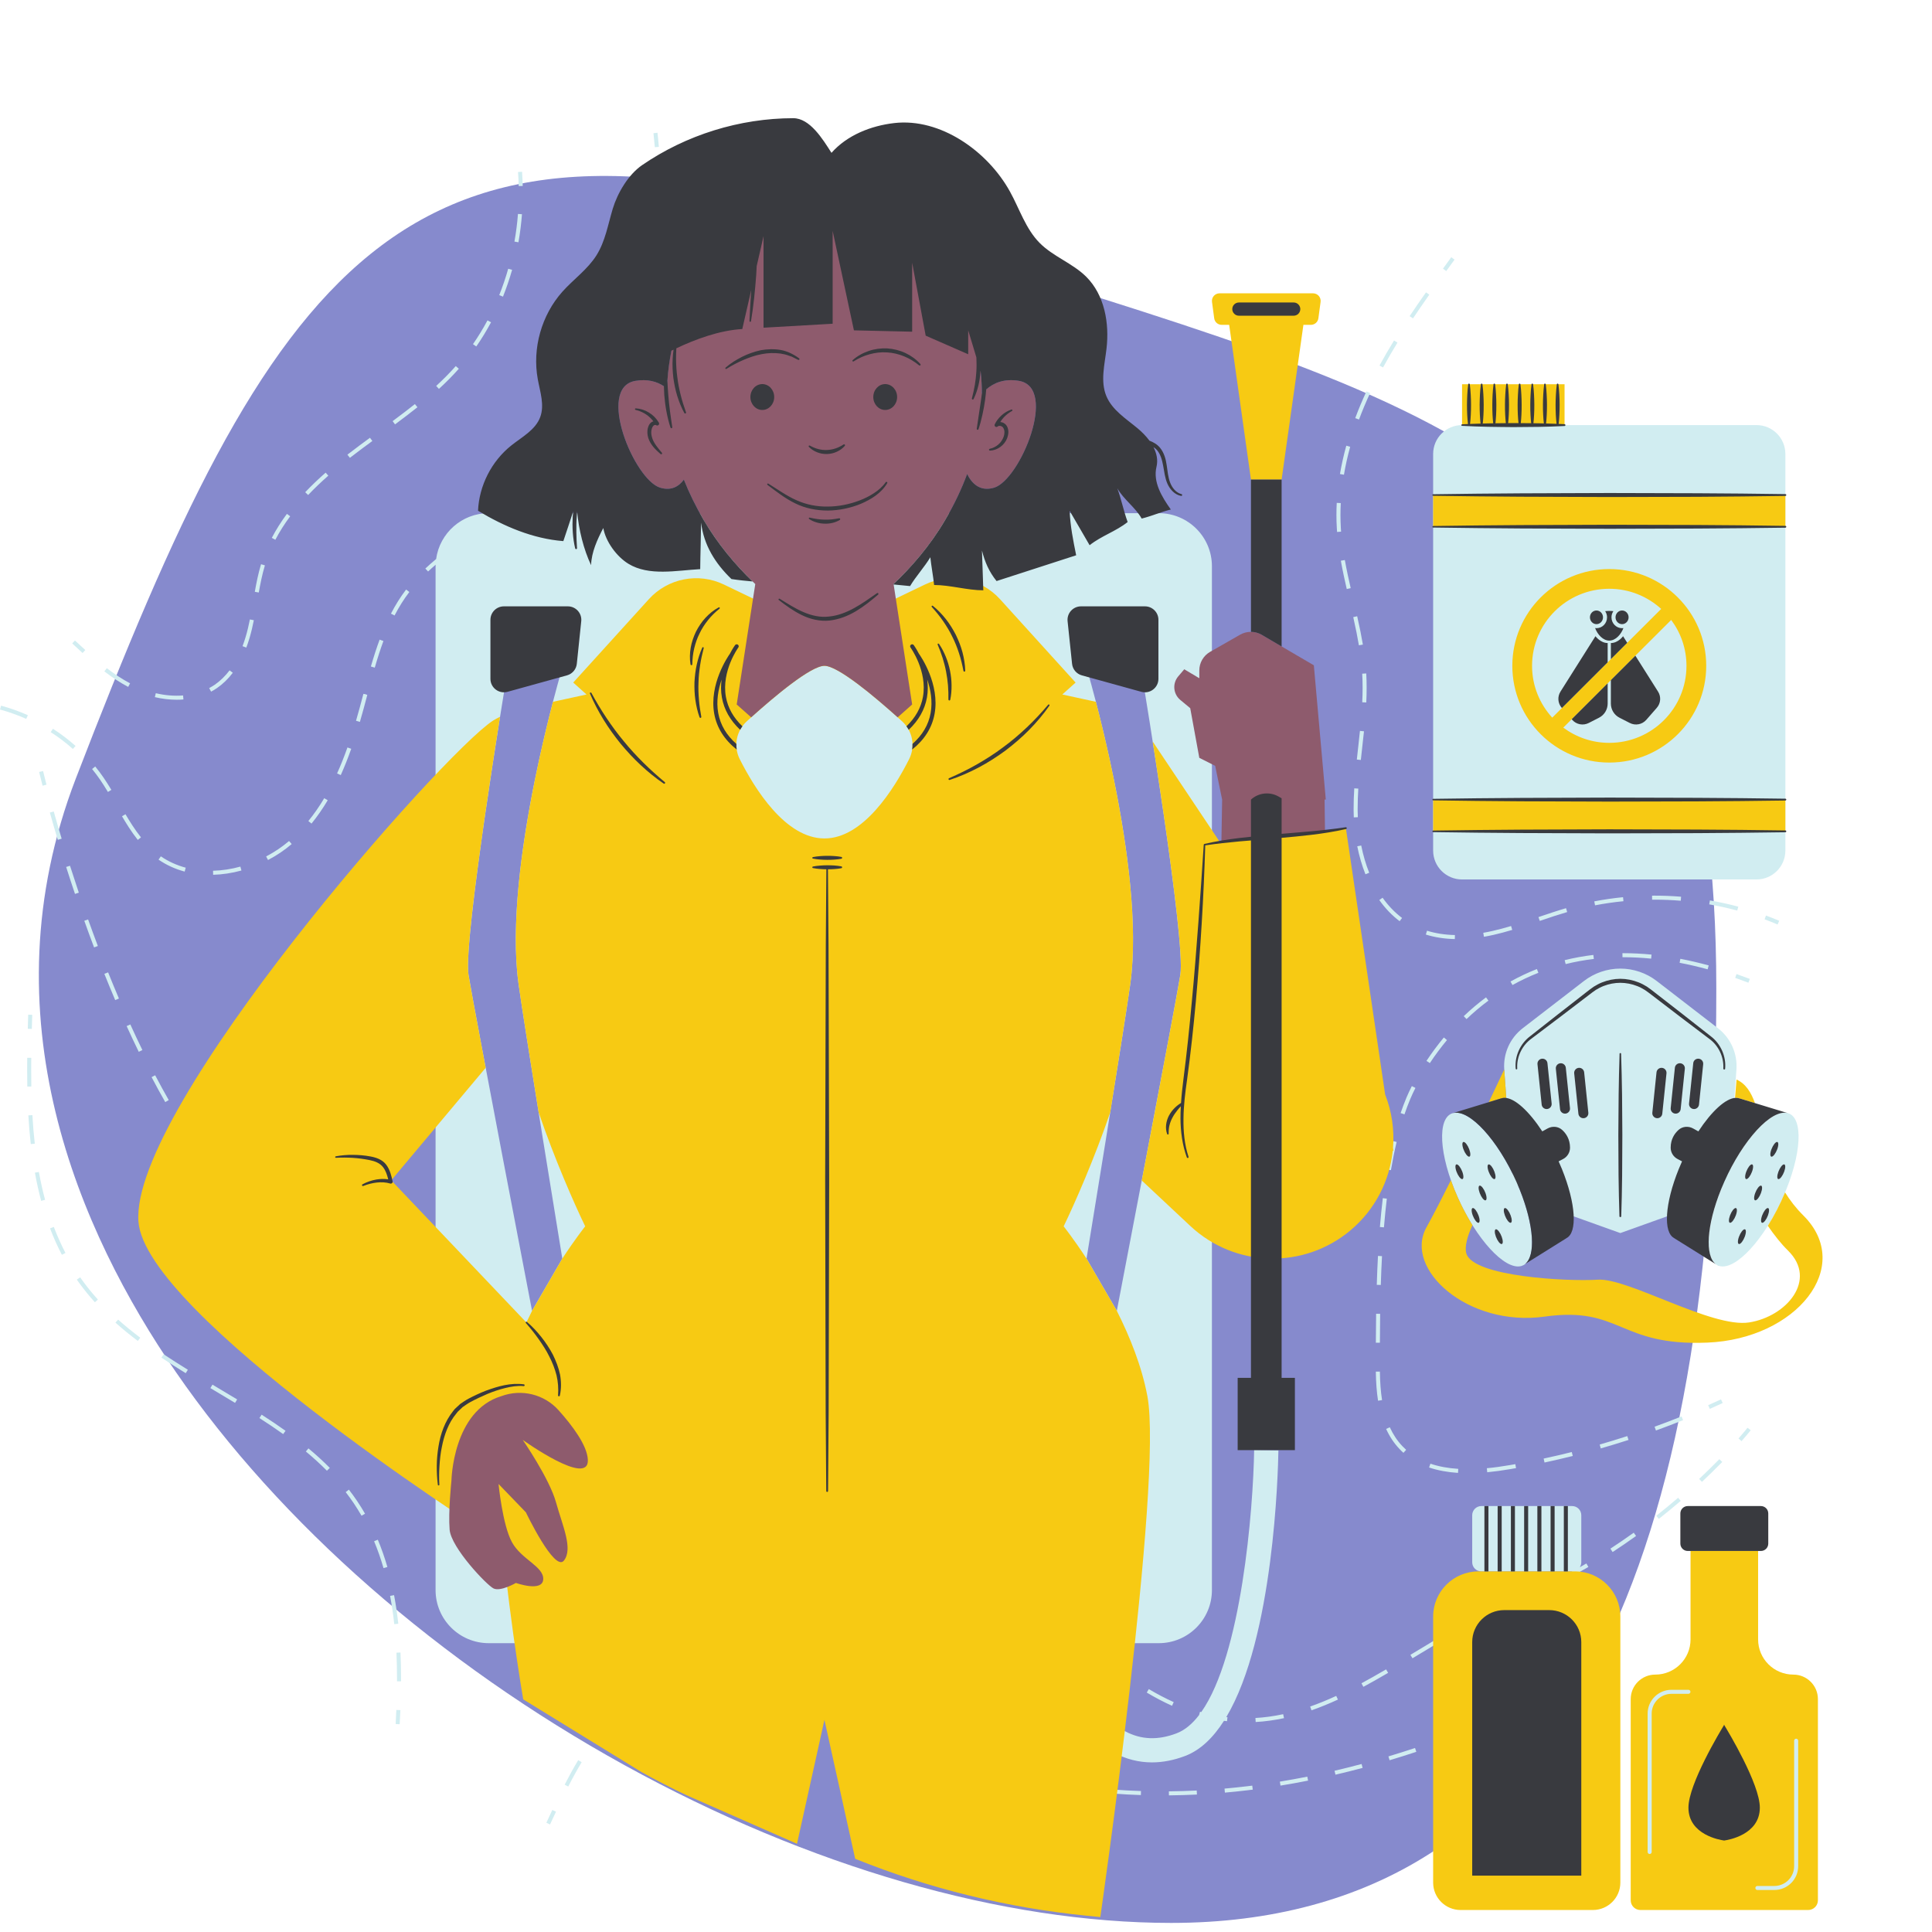 <svg xmlns="http://www.w3.org/2000/svg" xmlns:xlink="http://www.w3.org/1999/xlink" width="512" viewBox="0 0 384 384" height="512" preserveAspectRatio="xMidYMid meet"><defs><clipPath id="62a786b0df"><path d="M 7.227 34.707 L 341.215 34.707 L 341.215 382.195 L 7.227 382.195 Z M 7.227 34.707 " clip-rule="nonzero"></path></clipPath><clipPath id="bb6a2b9dd2"><path d="M 27.297 58 L 362.242 58 L 362.242 381.633 L 27.297 381.633 Z M 27.297 58 " clip-rule="nonzero"></path></clipPath><clipPath id="9eeed64817"><path d="M 66 23.176 L 356 23.176 L 356 373 L 66 373 Z M 66 23.176 " clip-rule="nonzero"></path></clipPath></defs><g clip-path="url(#62a786b0df)"><path fill="#868acd" d="M 341.129 196.438 C 341.129 255.395 333.449 299.051 317.648 329.891 C 309 346.777 297.754 359.73 284.223 368.391 C 269.914 377.551 252.609 382.195 232.789 382.195 C 199.371 382.195 160.793 371.066 124.164 350.859 C 87.359 330.555 55.668 302.785 34.934 272.668 C 15.836 244.93 -3.109 201.945 15.082 154.703 C 54.184 53.16 79.457 14.809 173.477 45.008 C 183.398 48.191 192.801 51.125 201.895 53.965 C 249.211 68.738 283.398 79.41 306.527 99 C 330.781 119.547 341.129 148.688 341.129 196.438 " fill-opacity="1" fill-rule="nonzero"></path></g><path fill="#d1edf1" d="M 357 344.777 C 356.336 344.777 355.797 345.316 355.797 345.98 L 355.797 370.922 C 355.797 372.648 354.391 374.051 352.664 374.051 L 349.289 374.051 C 348.629 374.051 348.086 374.59 348.086 375.254 C 348.086 375.914 348.629 376.453 349.289 376.453 L 352.664 376.453 C 355.719 376.453 358.203 373.973 358.203 370.922 L 358.203 345.98 C 358.203 345.316 357.664 344.777 357 344.777 Z M 335.59 335.059 L 332.219 335.059 C 329.164 335.059 326.68 337.539 326.68 340.586 L 326.68 368.094 C 326.68 368.758 327.219 369.297 327.883 369.297 C 328.547 369.297 329.086 368.758 329.086 368.094 L 329.086 340.586 C 329.086 338.863 330.492 337.461 332.219 337.461 L 335.59 337.461 C 336.254 337.461 336.793 336.922 336.793 336.258 C 336.793 335.594 336.254 335.059 335.59 335.059 Z M 342.496 235.398 C 342.352 235.742 342.199 236.086 342.059 236.438 C 338.664 244.879 338.812 251.719 342.395 251.719 C 345.98 251.719 351.637 244.879 355.031 236.438 C 358.426 228 358.277 221.16 354.695 221.16 C 351.523 221.16 346.727 226.52 343.312 233.602 C 343.562 232.859 343.73 232.078 343.785 231.27 L 345.129 212.574 C 345.359 209.383 343.98 206.312 341.445 204.359 L 329.281 194.977 C 327.223 193.387 324.656 192.516 322.055 192.516 C 319.453 192.516 316.887 193.387 314.828 194.977 L 302.664 204.359 C 300.129 206.312 298.75 209.383 298.98 212.574 L 300.324 231.27 C 300.383 232.078 300.547 232.859 300.797 233.602 C 297.379 226.52 292.59 221.16 289.418 221.16 C 285.832 221.16 285.684 228 289.078 236.438 C 292.477 244.879 298.133 251.719 301.715 251.719 C 305.297 251.719 305.445 244.879 302.055 236.438 C 301.914 236.086 301.762 235.742 301.613 235.398 C 302.723 237.289 304.469 238.781 306.617 239.551 L 322.055 245.082 L 337.492 239.551 C 339.641 238.781 341.387 237.289 342.496 235.398 Z M 290.594 174.801 L 349.113 174.801 C 352.285 174.801 354.855 172.23 354.855 169.062 L 354.855 90.223 C 354.855 87.055 352.285 84.488 349.113 84.488 L 290.594 84.488 C 287.422 84.488 284.848 87.055 284.848 90.223 L 284.848 169.062 C 284.848 172.23 287.422 174.801 290.594 174.801 Z M 6.324 204.504 C 6.352 203.566 6.379 202.633 6.406 201.703 L 5.605 201.68 C 5.574 202.609 5.547 203.543 5.523 204.484 Z M 60.793 288.496 C 62.301 289.75 63.707 291.035 64.977 292.316 L 65.551 291.758 C 64.262 290.453 62.836 289.148 61.305 287.879 Z M 51.566 281.848 C 53.301 282.965 54.844 284.008 56.285 285.035 L 56.754 284.383 C 55.305 283.348 53.746 282.297 52 281.176 Z M 69.344 296.078 L 68.711 296.57 C 69.277 297.301 69.824 298.059 70.332 298.812 C 70.863 299.605 71.379 300.43 71.859 301.262 L 72.555 300.863 C 72.066 300.012 71.543 299.176 71 298.367 C 70.48 297.598 69.926 296.828 69.344 296.078 Z M 74.355 306.336 C 75.062 308.027 75.691 309.824 76.227 311.676 L 77 311.457 C 76.453 309.574 75.812 307.746 75.094 306.027 Z M 78.797 328.484 C 78.871 330.137 78.91 331.883 78.91 333.672 L 78.91 334.172 L 79.711 334.176 L 79.711 333.672 C 79.711 331.871 79.676 330.113 79.598 328.445 Z M 78.324 317.047 L 77.535 317.199 C 77.875 318.984 78.152 320.875 78.363 322.816 L 79.164 322.73 C 78.949 320.77 78.668 318.855 78.324 317.047 Z M 6.199 212.605 C 6.199 211.824 6.203 211.035 6.211 210.254 L 5.41 210.246 C 5.402 211.031 5.398 211.82 5.398 212.605 C 5.398 213.727 5.402 214.848 5.426 215.965 L 6.227 215.953 C 6.207 214.836 6.199 213.723 6.199 212.605 Z M 42.227 275.207 L 41.816 275.895 L 42.754 276.457 C 44.078 277.246 45.402 278.035 46.719 278.832 L 47.137 278.148 C 45.82 277.352 44.492 276.562 43.168 275.77 Z M 6.938 233.078 C 7.285 235.016 7.707 236.898 8.184 238.68 L 8.961 238.473 C 8.488 236.711 8.074 234.848 7.727 232.934 Z M 5.637 221.688 C 5.75 223.668 5.91 225.59 6.117 227.398 L 6.914 227.312 C 6.711 225.516 6.551 223.605 6.438 221.641 Z M 32.078 269.84 C 33.52 270.801 35.102 271.812 36.914 272.93 L 37.336 272.25 C 35.531 271.133 33.957 270.125 32.527 269.176 Z M 9.949 244.148 C 10.641 245.973 11.43 247.738 12.297 249.402 L 13.008 249.031 C 12.16 247.398 11.383 245.66 10.699 243.863 Z M 15.934 253.875 L 15.273 254.332 C 15.402 254.52 15.535 254.711 15.672 254.895 C 16.633 256.234 17.707 257.562 18.859 258.836 L 19.457 258.297 C 18.324 257.043 17.27 255.742 16.324 254.43 C 16.191 254.242 16.059 254.059 15.934 253.875 Z M 22.945 262.883 C 24.316 264.109 25.77 265.297 27.391 266.52 L 27.879 265.883 C 26.273 264.672 24.836 263.496 23.48 262.285 Z M 78.641 342.66 L 79.438 342.703 C 79.492 341.773 79.539 340.836 79.578 339.898 L 78.773 339.863 C 78.738 340.801 78.691 341.734 78.641 342.66 Z M 108.594 362.289 L 109.324 362.625 C 109.715 361.781 110.109 360.934 110.508 360.086 L 109.777 359.746 C 109.379 360.594 108.984 361.441 108.594 362.289 Z M 199.215 352.887 C 200.996 353.352 202.82 353.781 204.641 354.168 L 204.809 353.383 C 203 353.004 201.188 352.574 199.418 352.113 Z M 265.25 351.953 L 265.434 352.734 C 267.219 352.316 269.035 351.863 270.836 351.383 L 270.625 350.609 C 268.836 351.086 267.027 351.543 265.25 351.953 Z M 247.891 355.031 C 246.391 355.211 244.875 355.367 243.387 355.5 L 243.457 356.297 C 244.953 356.168 246.477 356.008 247.984 355.824 C 248.324 355.789 248.66 355.746 248.996 355.703 L 248.895 354.91 C 248.562 354.949 248.227 354.988 247.891 355.031 Z M 221.191 356.488 C 223.027 356.625 224.902 356.723 226.758 356.781 L 226.781 355.98 C 224.934 355.922 223.074 355.824 221.25 355.691 Z M 275.961 349.098 L 276.191 349.863 C 277.949 349.336 279.738 348.77 281.504 348.188 L 281.25 347.43 C 279.488 348.012 277.711 348.57 275.961 349.098 Z M 286.484 345.609 L 286.758 346.363 C 288.488 345.738 290.238 345.074 291.969 344.398 L 291.672 343.652 C 289.953 344.328 288.203 344.988 286.484 345.609 Z M 254.379 354.113 L 254.508 354.902 C 256.328 354.609 258.172 354.273 259.992 353.91 L 259.836 353.125 C 258.023 353.484 256.191 353.816 254.379 354.113 Z M 210.125 355.188 C 211.938 355.484 213.801 355.746 215.645 355.961 L 215.738 355.164 C 213.902 354.949 212.059 354.691 210.25 354.398 Z M 296.809 341.562 L 297.121 342.301 C 298.812 341.59 300.527 340.844 302.223 340.078 L 301.895 339.352 C 300.203 340.109 298.496 340.852 296.809 341.562 Z M 232.32 356.043 L 232.332 356.844 C 234.176 356.824 236.051 356.77 237.898 356.68 L 237.859 355.879 C 236.023 355.969 234.156 356.023 232.32 356.043 Z M 168.348 340.316 C 170.02 341.102 171.68 341.91 173.344 342.727 L 173.695 342.004 C 172.031 341.188 170.363 340.379 168.688 339.59 Z M 158.137 336.066 C 159.781 336.633 161.469 337.281 163.289 338.047 L 163.605 337.312 C 161.762 336.535 160.062 335.883 158.395 335.309 Z M 112.23 354.719 L 112.945 355.086 C 113.863 353.289 114.738 351.707 115.613 350.25 L 114.926 349.84 C 114.039 351.309 113.16 352.906 112.23 354.719 Z M 188.586 349.543 C 190.309 350.18 192.086 350.789 193.859 351.348 L 194.102 350.582 C 192.34 350.031 190.574 349.426 188.863 348.789 Z M 178.344 345.148 C 180.258 346.062 181.867 346.793 183.41 347.465 L 183.73 346.727 C 182.195 346.062 180.594 345.332 178.688 344.426 Z M 121.18 341.48 C 120.098 342.609 119.039 343.859 118.035 345.195 L 118.676 345.68 C 119.664 344.367 120.699 343.141 121.758 342.031 C 121.922 341.859 122.09 341.684 122.258 341.516 L 121.688 340.953 C 121.516 341.125 121.344 341.301 121.18 341.48 Z M 127.66 336.25 C 127.098 336.582 126.527 336.945 125.977 337.324 L 126.438 337.984 C 126.973 337.613 127.52 337.262 128.07 336.941 C 129.07 336.352 130.137 335.828 131.23 335.383 L 130.926 334.641 C 129.793 335.102 128.695 335.641 127.66 336.25 Z M 147.418 333.555 C 149.195 333.766 151.016 334.086 152.84 334.52 L 153.027 333.738 C 151.172 333.301 149.316 332.969 147.512 332.758 Z M 136.324 333.055 L 136.473 333.844 C 138.207 333.512 140.047 333.324 141.926 333.281 L 141.91 332.48 C 139.984 332.523 138.102 332.715 136.324 333.055 Z M 306.926 337.02 L 307.273 337.742 C 308.117 337.34 308.961 336.93 309.805 336.52 L 309.453 335.797 C 308.613 336.207 307.77 336.617 306.926 337.02 Z M 31.512 170.859 C 33.066 171.93 34.816 172.73 36.703 173.234 L 36.914 172.461 C 35.113 171.977 33.445 171.219 31.969 170.203 Z M 81.309 117.734 L 81.359 117.664 L 80.723 117.176 L 80.664 117.246 C 79.578 118.68 78.609 120.223 77.707 121.965 L 78.422 122.332 C 79.301 120.633 80.246 119.129 81.309 117.734 Z M 74.488 132.699 C 75.07 130.691 75.637 128.961 76.207 127.406 L 75.453 127.133 C 74.871 128.699 74.305 130.445 73.715 132.473 Z M 69.059 148.562 C 68.398 150.426 67.723 152.117 66.996 153.727 L 67.73 154.055 C 68.461 152.426 69.145 150.719 69.812 148.828 Z M 22.137 156.992 C 21.578 156.07 21.07 155.27 20.582 154.555 C 20.066 153.805 19.512 153.059 18.93 152.344 L 18.305 152.848 C 18.875 153.547 19.418 154.273 19.922 155.008 C 20.402 155.711 20.898 156.496 21.449 157.406 Z M 24.25 162.242 C 25.043 163.59 26.113 165.336 27.387 166.938 L 28.02 166.434 C 26.773 164.875 25.719 163.156 24.941 161.836 Z M 61.914 163.695 C 63.055 162.293 64.141 160.73 65.137 159.059 L 64.445 158.648 C 63.469 160.293 62.406 161.82 61.289 163.188 Z M 15.02 148.262 C 13.621 147.016 12.105 145.863 10.516 144.844 L 10.078 145.512 C 11.637 146.516 13.117 147.641 14.484 148.859 Z M 0.211 140.254 L 0 141.023 C 1.77 141.508 3.523 142.129 5.211 142.883 L 5.539 142.152 C 3.812 141.383 2.02 140.742 0.211 140.254 Z M 71.523 140.555 C 71.277 141.457 71.023 142.359 70.762 143.258 L 71.531 143.484 C 71.797 142.578 72.051 141.668 72.297 140.766 C 72.535 139.887 72.773 139.004 73.004 138.117 L 72.629 137.98 L 72.23 137.91 C 71.992 138.797 71.762 139.68 71.523 140.555 Z M 130.402 35.602 C 130.402 37.184 130.355 38.789 130.262 40.375 L 131.062 40.422 C 131.156 38.82 131.203 37.199 131.203 35.602 C 131.203 35.336 131.203 35.074 131.199 34.809 L 130.395 34.816 C 130.402 35.074 130.402 35.34 130.402 35.602 Z M 120.066 77.836 L 119.367 77.445 C 118.465 79.066 117.5 80.672 116.504 82.219 L 117.176 82.656 C 118.184 81.09 119.16 79.469 120.066 77.836 Z M 113.977 87.277 L 113.336 86.797 C 112.23 88.289 111.066 89.754 109.871 91.16 L 110.488 91.68 C 111.691 90.258 112.863 88.781 113.977 87.277 Z M 52.895 170.227 L 53.27 170.934 C 54.973 170.043 56.555 168.977 57.977 167.762 L 57.453 167.156 C 56.078 168.328 54.543 169.359 52.895 170.227 Z M 128.422 57.039 L 127.645 56.836 C 127.18 58.621 126.652 60.418 126.07 62.176 L 126.836 62.426 C 127.418 60.652 127.957 58.836 128.422 57.039 Z M 124.906 67.699 L 124.16 67.402 C 123.473 69.117 122.723 70.832 121.926 72.5 L 122.648 72.848 C 123.453 71.16 124.211 69.43 124.906 67.699 Z M 42.344 173.07 L 42.367 173.871 C 44.219 173.82 46.109 173.535 47.988 173.02 L 47.777 172.246 C 45.961 172.746 44.133 173.023 42.344 173.07 Z M 106.707 95.844 L 106.133 95.285 C 104.844 96.617 103.492 97.914 102.121 99.145 L 102.656 99.738 C 104.043 98.496 105.402 97.188 106.707 95.844 Z M 130.551 46.016 L 129.75 45.914 C 129.52 47.742 129.23 49.59 128.879 51.41 L 129.664 51.559 C 130.02 49.723 130.316 47.859 130.551 46.016 Z M 130.949 29.195 C 130.875 28.258 130.785 27.32 130.68 26.383 L 129.879 26.477 C 129.984 27.406 130.074 28.328 130.152 29.258 Z M 347.793 194.566 C 346.902 194.227 346.016 193.906 345.145 193.602 L 344.883 194.359 C 345.746 194.66 346.621 194.977 347.508 195.316 Z M 301.324 291.801 L 301.184 291.012 L 300.109 291.199 C 298.457 291.484 296.953 291.688 295.523 291.82 L 295.598 292.621 C 297.051 292.484 298.574 292.277 300.246 291.988 Z M 323.434 285.434 C 321.617 286.027 319.77 286.59 317.949 287.113 L 318.168 287.883 C 320.004 287.355 321.855 286.789 323.684 286.199 Z M 312.402 288.605 C 310.555 289.066 308.676 289.508 306.812 289.902 L 306.984 290.688 C 308.852 290.285 310.742 289.848 312.602 289.383 Z M 334.223 281.523 C 332.457 282.234 330.652 282.922 328.863 283.57 L 329.133 284.324 C 330.934 283.668 332.746 282.977 334.523 282.266 Z M 279.148 221.488 C 279.512 220.422 279.898 219.398 280.297 218.449 C 280.582 217.77 280.938 217 281.328 216.23 L 280.609 215.871 C 280.207 216.668 279.852 217.43 279.555 218.137 C 279.148 219.109 278.754 220.148 278.387 221.23 Z M 286.977 206.207 C 285.75 207.684 284.59 209.246 283.523 210.859 L 284.191 211.301 C 285.242 209.715 286.387 208.172 287.594 206.723 Z M 291.484 202.551 C 292.867 201.23 294.332 199.996 295.836 198.879 L 295.359 198.234 C 293.828 199.371 292.336 200.629 290.93 201.973 Z M 305.766 193.352 L 305.469 192.605 C 303.68 193.309 301.914 194.145 300.227 195.086 L 300.617 195.785 C 302.273 194.863 304.004 194.043 305.766 193.352 Z M 289.789 292.75 L 289.84 291.949 C 287.797 291.82 285.934 291.473 284.305 290.918 L 284.043 291.676 C 285.738 292.25 287.676 292.613 289.789 292.75 Z M 277.59 226.973 L 276.809 226.789 C 276.387 228.555 276 230.457 275.664 232.445 L 276.457 232.578 C 276.793 230.605 277.172 228.723 277.59 226.973 Z M 274.695 278.281 C 274.434 276.625 274.293 274.77 274.262 272.613 L 273.457 272.625 C 273.488 274.82 273.633 276.711 273.898 278.402 Z M 278.945 288.762 L 279.484 288.164 C 279.227 287.934 278.977 287.688 278.73 287.43 C 277.727 286.375 276.891 285.113 276.234 283.68 L 275.504 284.012 C 276.191 285.523 277.082 286.863 278.148 287.98 C 278.406 288.254 278.672 288.516 278.945 288.762 Z M 274.316 261.137 L 273.516 261.121 C 273.484 263.098 273.469 265.02 273.461 266.871 L 274.266 266.875 C 274.273 265.023 274.285 263.105 274.316 261.137 Z M 274.684 249.668 L 273.883 249.625 C 273.785 251.438 273.703 253.375 273.645 255.371 L 274.445 255.395 C 274.504 253.406 274.586 251.477 274.684 249.668 Z M 274.266 243.879 L 275.07 243.945 C 275.23 241.977 275.426 240.055 275.641 238.242 L 274.844 238.148 C 274.625 239.969 274.43 241.895 274.266 243.879 Z M 339.617 191.883 C 337.723 191.367 335.832 190.926 333.984 190.57 L 333.836 191.359 C 335.656 191.707 337.531 192.145 339.406 192.656 Z M 322.664 190.254 C 324.461 190.254 326.316 190.348 328.18 190.535 L 328.258 189.734 C 326.371 189.551 324.488 189.453 322.664 189.453 L 322.473 189.453 L 322.477 190.254 Z M 316.789 190.598 L 316.691 189.801 C 314.758 190.031 312.84 190.379 310.992 190.84 L 311.184 191.621 C 313.004 191.168 314.883 190.824 316.789 190.598 Z M 339.508 279.289 L 339.836 280.023 C 340.695 279.645 341.547 279.258 342.402 278.863 L 342.062 278.137 C 341.215 278.531 340.363 278.914 339.508 279.289 Z M 289.102 51.602 L 288.449 51.129 L 286.801 53.402 L 287.453 53.875 Z M 278.188 183.094 L 278.672 182.453 C 277.227 181.371 275.926 180.016 274.801 178.43 L 274.145 178.887 C 275.316 180.543 276.68 181.957 278.188 183.094 Z M 271.559 139.621 C 271.609 138.582 271.629 137.621 271.629 136.676 C 271.629 135.707 271.605 134.754 271.551 133.852 L 270.75 133.898 C 270.801 134.785 270.828 135.723 270.828 136.676 C 270.828 137.609 270.805 138.559 270.754 139.582 Z M 272.316 78.125 L 271.59 77.789 C 270.766 79.566 270.016 81.352 269.363 83.105 L 270.113 83.383 C 270.762 81.652 271.504 79.883 272.316 78.125 Z M 269.938 148.621 C 269.848 149.402 269.766 150.184 269.68 150.969 L 270.477 151.051 C 270.559 150.27 270.648 149.492 270.734 148.707 C 270.859 147.59 270.984 146.473 271.102 145.355 L 270.301 145.27 C 270.188 146.391 270.062 147.504 269.938 148.621 Z M 269.043 160.66 L 269.043 161.191 C 269.047 161.613 269.059 162.039 269.078 162.461 L 269.879 162.426 C 269.859 162.008 269.852 161.598 269.844 161.188 L 269.844 160.66 C 269.844 159.426 269.887 158.145 269.973 156.742 L 269.172 156.691 C 269.082 158.113 269.043 159.41 269.043 160.66 Z M 277.758 68.094 L 277.074 67.676 C 276.031 69.371 275.062 71.047 274.188 72.652 L 274.891 73.035 C 275.762 71.441 276.727 69.777 277.758 68.094 Z M 322.594 178.324 C 320.676 178.512 318.754 178.793 316.875 179.152 L 317.027 179.941 C 318.879 179.582 320.781 179.309 322.672 179.121 Z M 334.129 178.23 C 332.387 178.086 330.617 178.016 328.863 178.016 L 328.359 178.02 L 328.367 178.82 L 328.863 178.816 C 330.598 178.816 332.344 178.887 334.066 179.027 Z M 270.883 128.121 C 270.605 126.469 270.258 124.73 269.75 122.484 L 268.969 122.66 C 269.469 124.891 269.816 126.617 270.09 128.254 Z M 345.5 180.207 C 343.656 179.711 341.758 179.293 339.859 178.965 L 339.723 179.75 C 341.594 180.078 343.469 180.492 345.289 180.98 Z M 284.086 58.566 L 283.43 58.105 C 282.223 59.82 281.156 61.367 280.176 62.84 L 280.844 63.281 C 281.824 61.816 282.887 60.273 284.086 58.566 Z M 300.57 184.824 L 300.34 184.055 C 299.012 184.453 297.812 184.773 296.676 185.027 C 296.059 185.168 295.441 185.293 294.812 185.402 L 294.945 186.191 C 295.586 186.082 296.223 185.953 296.852 185.812 C 298.008 185.551 299.227 185.227 300.57 184.824 Z M 305.781 182.277 L 306.039 183.039 C 308.051 182.352 309.727 181.793 311.488 181.277 L 311.262 180.508 C 309.488 181.027 307.801 181.594 305.781 182.277 Z M 289.176 185.848 C 287.188 185.805 285.324 185.516 283.633 184.988 L 283.395 185.75 C 285.156 186.301 287.098 186.602 289.156 186.648 Z M 272.141 173.469 C 271.469 171.789 270.938 169.965 270.551 168.051 L 269.766 168.207 C 270.156 170.168 270.707 172.039 271.395 173.77 Z M 265.754 105.73 L 266.551 105.672 C 266.535 105.438 266.52 105.203 266.504 104.973 C 266.457 104.109 266.426 103.23 266.426 102.359 C 266.426 101.578 266.449 100.785 266.488 99.992 L 265.688 99.953 C 265.645 100.758 265.625 101.566 265.625 102.359 C 265.625 103.25 265.652 104.145 265.707 105.02 C 265.719 105.258 265.734 105.496 265.754 105.73 Z M 268.359 88.801 L 267.586 88.586 C 267.062 90.477 266.641 92.371 266.328 94.215 L 267.121 94.352 C 267.426 92.527 267.844 90.66 268.359 88.801 Z M 266.504 111.449 C 266.871 113.508 267.324 115.539 267.676 117.074 L 268.461 116.898 C 268.109 115.367 267.66 113.348 267.297 111.309 Z M 350.723 182.719 C 351.598 183.043 352.469 183.391 353.312 183.75 L 353.633 183.012 C 352.773 182.648 351.887 182.297 351.004 181.969 Z M 16.957 129.199 C 16.266 128.57 15.582 127.938 14.898 127.301 L 14.352 127.887 C 15.035 128.523 15.727 129.164 16.418 129.793 Z M 91.195 73.293 L 90.59 72.762 C 89.414 74.09 88.141 75.379 86.695 76.707 L 87.238 77.297 C 88.707 75.949 90 74.641 91.195 73.293 Z M 43.141 136.75 C 44.301 135.949 45.355 134.934 46.27 133.719 L 45.633 133.238 C 44.766 134.379 43.773 135.34 42.688 136.094 C 42.332 136.332 41.957 136.559 41.578 136.762 L 41.957 137.469 C 42.363 137.254 42.762 137.012 43.141 136.75 Z M 52.652 112.367 L 51.883 112.141 C 51.312 114.047 50.934 115.984 50.645 117.625 L 51.434 117.766 C 51.723 116.145 52.09 114.238 52.652 112.367 Z M 25.855 135.82 C 24.348 135.02 22.836 134.039 21.23 132.809 L 20.742 133.445 C 22.383 134.699 23.934 135.711 25.477 136.527 Z M 65.254 94.543 L 64.723 93.941 C 63.242 95.242 61.875 96.551 60.664 97.832 L 61.246 98.383 C 62.445 97.121 63.793 95.828 65.254 94.543 Z M 82.969 80.938 L 82.465 80.316 C 81.199 81.328 79.789 82.402 78.039 83.703 L 78.516 84.348 C 80.277 83.043 81.691 81.961 82.969 80.938 Z M 103.746 42.578 L 102.949 42.52 C 102.809 44.355 102.574 46.207 102.25 48.016 L 103.047 48.156 C 103.367 46.316 103.605 44.441 103.746 42.578 Z M 36.457 139.023 L 36.391 138.227 C 34.625 138.367 32.801 138.215 30.965 137.781 L 30.781 138.562 C 32.238 138.906 33.699 139.078 35.117 139.078 C 35.566 139.078 36.012 139.062 36.457 139.023 Z M 69.895 90.73 C 71.34 89.613 72.789 88.547 74.008 87.652 L 73.535 87.008 C 72.309 87.906 70.859 88.977 69.402 90.102 L 69.051 90.371 L 69.547 91 Z M 97.598 64.059 L 96.891 63.68 C 96.016 65.316 95.047 66.906 94.008 68.406 L 94.668 68.863 C 95.727 67.336 96.711 65.719 97.598 64.059 Z M 50.453 123.273 L 49.668 123.117 C 49.551 123.691 49.43 124.266 49.293 124.836 C 48.988 126.121 48.621 127.328 48.207 128.43 L 48.957 128.711 C 49.387 127.578 49.758 126.336 50.07 125.023 C 50.211 124.441 50.336 123.859 50.453 123.273 Z M 57.676 102.613 L 57.027 102.133 C 55.867 103.703 54.855 105.309 54.02 106.91 L 54.73 107.281 C 55.547 105.715 56.535 104.145 57.676 102.613 Z M 101.785 53.633 L 101.012 53.418 C 100.508 55.195 99.906 56.961 99.227 58.66 L 99.973 58.957 C 100.66 57.23 101.273 55.441 101.785 53.633 Z M 103.895 36.961 C 103.871 36.02 103.828 35.07 103.762 34.133 L 102.961 34.191 C 103.027 35.113 103.074 36.051 103.094 36.98 Z M 7.777 153.438 C 7.777 153.438 8.012 154.41 8.461 156.164 L 9.238 155.961 C 8.789 154.223 8.562 153.254 8.562 153.254 Z M 345.547 285.906 L 346.148 286.438 C 347.332 285.082 347.941 284.305 347.969 284.27 L 347.332 283.777 C 347.328 283.789 346.711 284.578 345.547 285.906 Z M 223.203 333.273 L 223.68 332.625 C 222.238 331.57 220.762 330.398 219.293 329.145 L 218.77 329.75 C 220.258 331.02 221.746 332.203 223.203 333.273 Z M 105.75 260.535 L 111.762 250.156 C 111.762 250.156 104.348 204.793 103.07 195.59 C 99.848 172.379 111.875 132.336 111.875 132.336 L 100.516 135.477 C 100.516 135.477 92.016 186.867 93.117 193.723 C 94.219 200.578 105.75 260.535 105.75 260.535 Z M 215.852 132.336 C 215.852 132.336 227.871 172.379 224.652 195.59 C 223.375 204.793 215.957 250.156 215.957 250.156 L 221.977 260.535 C 221.977 260.535 233.5 200.578 234.605 193.723 C 235.707 186.867 227.207 135.477 227.207 135.477 Z M 243.277 342.023 C 241.148 345.359 238.605 347.852 235.559 349.008 C 233.305 349.863 231.105 350.289 228.965 350.289 C 226.352 350.289 223.828 349.652 221.422 348.379 C 213 343.918 208.281 332.664 206.273 326.594 L 97.145 326.594 C 91.305 326.594 86.574 321.871 86.574 316.043 L 86.574 112.547 C 86.574 112.445 86.586 112.348 86.59 112.246 C 86.062 112.695 85.562 113.141 85.086 113.586 L 84.539 113.004 C 85.203 112.379 85.914 111.758 86.684 111.113 C 87.387 105.965 91.797 101.996 97.145 101.996 L 230.309 101.996 C 236.148 101.996 240.879 106.719 240.879 112.547 L 240.879 316.043 C 240.879 321.871 236.148 326.594 230.309 326.594 L 211.379 326.594 C 213.395 332.191 217.387 340.805 223.688 344.133 C 226.828 345.793 230.148 345.918 233.844 344.516 C 235.5 343.887 236.992 342.625 238.328 340.879 L 238.516 340.223 C 238.598 340.246 238.68 340.262 238.762 340.285 C 246.746 328.965 249.082 300.148 249.273 288.188 L 254.094 288.266 C 254.02 292.746 253.164 325.5 243.738 341.277 C 243.816 341.285 243.895 341.297 243.969 341.309 L 243.879 342.102 C 243.68 342.078 243.48 342.047 243.277 342.023 Z M 227.926 336.41 C 229.602 337.41 231.297 338.293 232.953 339.039 L 233.285 338.305 C 231.652 337.574 229.988 336.707 228.336 335.719 Z M 255.039 340.711 C 253.184 341.109 251.328 341.363 249.527 341.465 L 249.574 342.266 C 251.414 342.16 253.312 341.902 255.207 341.496 Z M 320.082 307.805 L 320.52 308.48 C 322.078 307.461 323.648 306.387 325.184 305.285 L 324.715 304.637 C 323.188 305.73 321.629 306.797 320.082 307.805 Z M 337.723 293.949 L 338.273 294.531 C 339.66 293.234 341.016 291.902 342.309 290.578 L 341.734 290.02 C 340.449 291.336 339.098 292.656 337.723 293.949 Z M 313.996 311.5 C 314.18 311.215 314.293 310.875 314.293 310.512 L 314.293 301.16 C 314.293 300.152 313.477 299.34 312.469 299.34 L 294.438 299.34 C 293.43 299.34 292.613 300.152 292.613 301.16 L 292.613 310.512 C 292.613 311.516 293.43 312.328 294.438 312.328 L 312.469 312.328 C 312.488 312.328 312.504 312.324 312.523 312.32 C 311.809 312.715 311.098 313.098 310.387 313.469 L 310.758 314.18 C 312.41 313.32 314.074 312.402 315.707 311.445 L 315.301 310.754 C 314.867 311.008 314.434 311.25 313.996 311.5 Z M 329.699 301.895 C 331.172 300.734 332.641 299.527 334.066 298.305 L 333.539 297.695 C 332.125 298.914 330.664 300.113 329.203 301.266 Z M 280.898 328.57 L 280.328 328.914 L 280.742 329.598 L 281.312 329.254 C 282.727 328.398 284.145 327.539 285.57 326.688 L 285.16 326.004 C 283.73 326.855 282.309 327.715 280.898 328.57 Z M 270.602 334.566 L 270.984 335.27 C 272.473 334.469 274.082 333.559 275.902 332.492 L 275.496 331.801 C 273.684 332.863 272.086 333.766 270.602 334.566 Z M 290.043 323.164 L 290.434 323.863 C 292.203 322.871 293.824 322.004 295.391 321.219 L 295.027 320.508 C 293.453 321.297 291.82 322.164 290.043 323.164 Z M 301.238 317.684 C 300.879 317.828 300.52 317.973 300.164 318.125 L 300.477 318.863 C 300.832 318.715 301.184 318.57 301.539 318.426 C 302.914 317.871 304.301 317.277 305.672 316.652 L 305.34 315.926 C 303.984 316.543 302.602 317.133 301.238 317.684 Z M 265.586 337.074 C 263.781 337.906 262.082 338.598 260.406 339.188 L 260.672 339.941 C 262.375 339.344 264.09 338.648 265.922 337.805 Z M 64.359 250.082 C 62.758 249.273 61.168 248.453 59.594 247.625 L 59.363 247.5 L 58.98 248.207 L 59.219 248.336 C 60.797 249.164 62.391 249.984 63.996 250.797 Z M 33.539 218.648 C 32.637 217.066 31.727 215.406 30.84 213.719 L 30.129 214.09 C 31.02 215.789 31.934 217.457 32.844 219.047 Z M 25.172 203.945 C 25.965 205.688 26.773 207.406 27.578 209.055 L 28.301 208.707 C 27.5 207.062 26.691 205.352 25.902 203.613 Z M 35.738 223.898 C 36.766 225.535 37.812 227.125 38.852 228.617 L 39.508 228.16 C 38.477 226.676 37.441 225.098 36.422 223.473 Z M 46.445 236.965 C 45.242 235.637 44.027 234.195 42.836 232.676 L 42.207 233.168 C 43.406 234.699 44.633 236.16 45.848 237.504 Z M 12.254 166.695 C 11.66 164.715 11.133 162.898 10.684 161.289 L 9.91 161.504 C 10.363 163.121 10.891 164.938 11.484 166.926 Z M 54.668 244.516 C 53.234 243.461 51.789 242.262 50.371 240.953 L 49.824 241.535 C 51.266 242.871 52.73 244.086 54.191 245.16 Z M 21.488 193.266 L 20.742 193.562 C 21.453 195.332 22.176 197.086 22.898 198.777 L 23.637 198.465 C 22.918 196.777 22.195 195.027 21.488 193.266 Z M 18.699 188.305 L 19.449 188.023 C 18.773 186.23 18.125 184.465 17.508 182.742 L 16.754 183.012 C 17.371 184.742 18.016 186.508 18.699 188.305 Z M 13.914 172.074 L 13.148 172.316 C 13.695 174.027 14.277 175.82 14.906 177.676 L 15.664 177.422 C 15.043 175.57 14.457 173.781 13.914 172.074 Z M 69.402 252.586 L 69.051 253.309 C 70.734 254.129 72.43 254.938 74.141 255.746 L 74.48 255.02 C 72.773 254.215 71.082 253.406 69.402 252.586 Z M 79.59 257.391 C 81.293 258.168 83 258.941 84.723 259.707 L 84.395 260.441 C 82.672 259.672 80.961 258.898 79.254 258.121 L 79.59 257.391 " fill-opacity="1" fill-rule="nonzero"></path><g clip-path="url(#bb6a2b9dd2)"><path fill="#f7ca13" d="M 345.152 214.566 C 346.984 215.41 348.031 217.074 348.812 219.25 L 345.684 218.293 L 345.68 218.305 C 345.484 218.238 345.273 218.199 345.043 218.203 C 344.98 218.203 344.914 218.215 344.852 218.219 Z M 283.531 243.922 C 284.801 241.648 286.535 238.273 288.379 234.566 C 288.598 235.184 288.82 235.805 289.078 236.438 C 290.105 238.988 291.336 241.387 292.656 243.5 C 291.641 245.742 291.066 247.797 291.449 249.137 C 292.789 253.766 311.59 254.734 317.586 254.348 C 323.586 253.961 340.242 264.004 347.652 262.844 C 355.062 261.684 361.32 254.395 355.375 248.555 C 353.996 247.203 352.641 245.48 351.371 243.637 C 352.621 241.645 353.793 239.395 354.793 237 C 355.766 238.57 356.945 240.109 358.418 241.574 C 368.637 251.719 357.062 266.129 339.352 266.855 C 321.641 267.586 322.23 259.562 306.992 261.688 C 291.754 263.812 278.887 252.223 283.531 243.922 Z M 298.98 212.574 L 299.223 215.93 L 299.387 218.23 C 299.277 218.215 299.172 218.203 299.066 218.203 C 298.836 218.199 298.625 218.238 298.43 218.305 L 298.426 218.293 L 295.906 219.066 C 297.734 215.23 298.98 212.574 298.98 212.574 Z M 357.402 370.922 C 357.402 373.531 355.277 375.652 352.664 375.652 L 349.289 375.652 C 349.07 375.652 348.891 375.473 348.891 375.254 C 348.891 375.031 349.07 374.852 349.289 374.852 L 352.664 374.852 C 354.832 374.852 356.598 373.09 356.598 370.922 L 356.598 345.98 C 356.598 345.762 356.777 345.578 357 345.578 C 357.223 345.578 357.402 345.762 357.402 345.98 Z M 335.59 336.66 L 332.219 336.66 C 330.051 336.66 328.285 338.422 328.285 340.586 L 328.285 368.094 C 328.285 368.316 328.105 368.496 327.883 368.496 C 327.66 368.496 327.48 368.316 327.48 368.094 L 327.48 340.586 C 327.48 337.98 329.605 335.859 332.219 335.859 L 335.59 335.859 C 335.812 335.859 335.988 336.035 335.988 336.258 C 335.988 336.48 335.812 336.66 335.59 336.66 Z M 356.445 332.84 C 352.574 332.84 349.438 329.711 349.438 325.848 L 349.438 308.27 L 336.008 308.27 L 336.008 325.848 C 336.008 329.711 332.867 332.84 328.996 332.84 C 326.301 332.84 324.117 335.02 324.117 337.711 L 324.117 377.703 C 324.117 378.766 324.984 379.629 326.051 379.629 L 359.391 379.629 C 360.457 379.629 361.324 378.766 361.324 377.703 L 361.324 337.711 C 361.324 335.02 359.137 332.84 356.445 332.84 Z M 322.055 321.305 L 322.055 374.184 C 322.055 377.191 319.609 379.629 316.598 379.629 L 290.309 379.629 C 287.293 379.629 284.848 377.191 284.848 374.184 L 284.848 321.305 C 284.848 316.348 288.875 312.328 293.84 312.328 L 313.062 312.328 C 318.031 312.328 322.055 316.348 322.055 321.305 Z M 308.52 142.637 C 306.035 139.918 304.508 136.309 304.508 132.336 C 304.508 123.879 311.379 117.023 319.855 117.023 C 323.836 117.023 327.449 118.547 330.176 121.027 Z M 335.199 132.336 C 335.199 140.793 328.328 147.648 319.855 147.648 C 316.426 147.648 313.273 146.516 310.715 144.621 L 332.16 123.219 C 334.062 125.766 335.199 128.914 335.199 132.336 Z M 300.586 132.336 C 300.586 142.957 309.215 151.566 319.855 151.566 C 330.496 151.566 339.125 142.957 339.125 132.336 C 339.125 121.719 330.496 113.105 319.855 113.105 C 309.215 113.105 300.586 121.719 300.586 132.336 Z M 354.855 165.234 L 284.848 165.234 L 284.848 158.926 L 354.855 158.926 Z M 354.855 104.699 L 284.848 104.699 L 284.848 98.387 L 354.855 98.387 Z M 310.633 84.488 L 290.594 84.488 L 290.594 76.371 L 310.969 76.371 L 310.969 84.309 Z M 240.895 60.008 C 240.773 59.102 241.477 58.301 242.387 58.301 L 260.98 58.301 C 261.891 58.301 262.598 59.102 262.477 60.008 L 262.039 63.262 C 261.938 64.012 261.301 64.566 260.543 64.566 L 259.062 64.566 L 254.73 95.328 L 248.637 95.328 L 244.309 64.566 L 242.828 64.566 C 242.07 64.566 241.43 64.012 241.332 63.262 Z M 276.871 228.152 L 276.953 228.719 L 276.82 228.727 C 276.191 234.715 273.316 240.445 268.379 244.574 C 259.082 252.344 245.438 251.957 236.594 243.68 L 226.934 234.633 C 227.113 233.695 227.293 232.75 227.477 231.797 C 227.539 231.469 227.602 231.137 227.664 230.809 C 227.715 230.551 227.762 230.293 227.812 230.039 C 227.863 229.77 227.914 229.5 227.965 229.23 C 228.004 229.02 228.043 228.812 228.086 228.598 C 228.137 228.312 228.195 228.027 228.246 227.742 C 228.406 226.902 228.566 226.059 228.73 225.215 C 228.785 224.922 228.84 224.625 228.898 224.324 C 228.918 224.215 228.941 224.105 228.961 223.996 C 229.148 223.02 229.332 222.051 229.516 221.086 C 229.527 221.02 229.539 220.949 229.555 220.879 C 229.633 220.457 229.711 220.031 229.793 219.613 C 229.809 219.527 229.824 219.445 229.84 219.363 C 230.789 214.359 231.691 209.59 232.453 205.52 C 232.461 205.477 232.469 205.43 232.477 205.387 C 232.539 205.07 232.594 204.762 232.652 204.453 C 232.672 204.34 232.695 204.227 232.715 204.113 C 232.781 203.75 232.852 203.395 232.914 203.047 C 232.914 203.043 232.918 203.043 232.918 203.039 C 232.984 202.676 233.047 202.32 233.113 201.973 C 233.121 201.945 233.125 201.918 233.129 201.891 C 233.195 201.539 233.258 201.195 233.316 200.867 C 233.32 200.859 233.32 200.852 233.324 200.848 C 233.383 200.52 233.441 200.207 233.5 199.898 C 233.508 199.859 233.512 199.82 233.52 199.781 C 233.574 199.504 233.621 199.23 233.668 198.965 C 233.684 198.898 233.695 198.836 233.707 198.773 C 233.746 198.543 233.789 198.32 233.828 198.105 C 233.844 198.016 233.859 197.926 233.875 197.84 C 233.914 197.629 233.953 197.426 233.988 197.227 C 234.004 197.156 234.012 197.09 234.023 197.023 C 234.059 196.84 234.09 196.66 234.121 196.492 C 234.145 196.375 234.16 196.266 234.18 196.152 C 234.203 196.031 234.227 195.906 234.246 195.797 C 234.27 195.668 234.289 195.551 234.309 195.434 C 234.324 195.34 234.344 195.242 234.359 195.152 C 234.383 195.031 234.398 194.922 234.418 194.809 C 234.434 194.738 234.445 194.664 234.457 194.598 C 234.48 194.477 234.496 194.375 234.512 194.27 C 234.523 194.223 234.531 194.16 234.539 194.113 C 234.562 193.969 234.586 193.84 234.605 193.723 C 234.625 193.59 234.641 193.434 234.656 193.27 C 234.656 193.238 234.66 193.207 234.664 193.172 C 234.676 193.008 234.688 192.828 234.691 192.633 C 234.691 192.598 234.695 192.555 234.695 192.52 C 234.699 192.32 234.703 192.113 234.703 191.891 C 234.703 191.875 234.703 191.859 234.703 191.844 C 234.703 191.613 234.695 191.363 234.688 191.105 C 234.688 191.047 234.688 190.992 234.684 190.93 C 234.676 190.676 234.664 190.406 234.652 190.125 C 234.648 190.066 234.645 190.004 234.641 189.945 C 234.625 189.68 234.609 189.402 234.594 189.121 C 234.59 189.074 234.59 189.035 234.586 188.992 C 234.566 188.68 234.543 188.352 234.516 188.02 C 234.512 187.938 234.504 187.859 234.496 187.773 C 234.473 187.441 234.445 187.098 234.414 186.746 C 234.41 186.676 234.402 186.602 234.395 186.527 C 234.367 186.207 234.336 185.879 234.305 185.547 C 234.301 185.469 234.289 185.395 234.285 185.316 C 234.25 184.949 234.211 184.57 234.176 184.184 C 234.16 184.07 234.148 183.957 234.141 183.844 C 234.098 183.457 234.059 183.062 234.016 182.664 C 234.004 182.574 233.996 182.488 233.988 182.398 C 233.949 182.039 233.906 181.676 233.863 181.312 C 233.855 181.203 233.844 181.102 233.828 180.996 C 233.781 180.582 233.734 180.16 233.684 179.73 C 233.668 179.594 233.652 179.461 233.637 179.324 C 233.586 178.898 233.535 178.469 233.48 178.031 C 233.469 177.922 233.453 177.809 233.441 177.695 C 233.398 177.34 233.352 176.98 233.305 176.617 C 233.285 176.461 233.27 176.301 233.246 176.141 C 233.191 175.723 233.141 175.297 233.086 174.875 C 233.062 174.688 233.039 174.496 233.016 174.309 C 232.969 173.941 232.918 173.566 232.871 173.195 C 232.84 172.988 232.812 172.777 232.785 172.57 C 232.742 172.23 232.699 171.895 232.648 171.555 C 232.625 171.355 232.598 171.156 232.57 170.957 C 232.516 170.551 232.461 170.141 232.406 169.73 C 232.371 169.48 232.336 169.227 232.301 168.977 C 231.27 161.469 230.082 153.605 229.109 147.387 L 242.562 167.52 L 267.504 164.598 L 275.305 217.535 C 276.652 220.961 277.16 224.594 276.871 228.152 Z M 180.695 150.891 C 177.707 156.812 171.586 166.648 163.863 166.648 C 156.137 166.648 150.016 156.812 147.031 150.891 C 145.746 148.348 146.324 145.273 148.434 143.359 C 153.031 139.18 160.996 132.336 163.863 132.336 C 166.727 132.336 174.695 139.18 179.293 143.359 C 181.398 145.273 181.977 148.348 180.695 150.891 Z M 221.977 260.535 L 215.957 250.156 C 213.363 246.195 211.41 243.742 211.41 243.742 C 213.586 239.25 217.52 230.301 220.672 221.082 C 222.414 210.219 224.105 199.551 224.652 195.59 C 227.035 178.426 221.082 152.059 217.816 139.488 L 211.145 138.035 L 213.785 135.664 L 198.766 119.098 C 194.984 114.93 188.906 113.742 183.832 116.184 L 163.863 125.789 L 143.887 116.184 C 138.816 113.742 132.738 114.93 128.961 119.098 L 113.934 135.664 L 116.578 138.035 L 109.906 139.488 C 106.641 152.059 100.688 178.426 103.07 195.59 C 103.617 199.551 105.305 210.219 107.055 221.082 C 110.203 230.301 114.133 239.25 116.312 243.742 C 116.312 243.742 114.355 246.195 111.762 250.156 L 105.75 260.535 C 105.367 261.293 104.992 262.066 104.625 262.852 L 77.762 234.602 L 96.531 212.234 C 94.82 203.18 93.461 195.863 93.117 193.723 C 92.27 188.445 97.113 156.766 99.387 142.469 C 98.859 142.719 98.383 142.973 97.988 143.23 C 87.883 149.793 25.836 220.207 27.516 242.812 C 28.883 261.215 95.879 304.23 95.879 304.23 L 99.227 298.312 C 100.371 316.773 103.992 337.758 103.992 337.758 L 127.508 352.219 C 130.137 353.676 133.707 355.531 136.434 356.805 L 158.41 366.469 L 163.863 341.836 L 169.973 369.449 C 184.699 375.383 200.199 379.191 216.004 380.766 L 218.699 381.031 C 218.699 381.031 231.219 294.355 228.051 277.488 C 226.945 271.594 224.582 265.707 221.977 260.535 " fill-opacity="1" fill-rule="nonzero"></path></g><path fill="#8e5b6d" d="M 99.672 277.488 C 89.965 280.387 89.727 294.297 89.727 294.297 C 89.727 294.297 89.07 300.484 89.367 304.043 C 89.668 307.605 96.699 315.02 98.086 315.711 C 99.473 316.402 102.543 314.621 102.543 314.621 C 102.543 314.621 107.793 316.5 107.969 313.93 C 108.141 311.363 103.633 309.977 101.75 306.516 C 99.867 303.059 99.09 294.953 99.09 294.953 L 104.523 300.586 C 104.523 300.586 110.234 312.547 112.086 310.176 C 113.934 307.805 111.824 303.32 110.504 298.578 C 109.18 293.832 103.898 286.188 103.898 286.188 C 103.898 286.188 117.105 295.676 116.84 290.137 C 116.703 287.281 113.793 283.383 111.008 280.281 C 108.164 277.117 103.668 276.012 99.672 277.488 Z M 263.512 158.926 L 261.137 132.234 L 250.781 126.172 C 249.457 125.398 247.816 125.387 246.484 126.148 L 240.523 129.555 C 239.191 130.312 238.371 131.73 238.371 133.262 L 238.371 134.805 L 235.383 133.023 L 234.191 134.426 C 232.992 135.832 233.176 137.941 234.598 139.121 L 236.566 140.754 L 238.371 150.625 L 241.523 152.215 L 242.91 158.926 L 242.762 167.496 L 263.352 165.082 L 263.27 158.918 Z M 197.602 96.926 C 194.711 97.801 193.094 95.984 192.227 94.211 C 191.109 97.23 189.66 100.285 187.844 103.375 C 184.855 108.465 181.176 112.695 177.605 116.086 L 181.297 140.023 L 178.422 142.574 C 173.75 138.375 166.551 132.336 163.863 132.336 C 161.168 132.336 153.973 138.375 149.301 142.574 L 146.426 140.023 L 150.117 116.086 C 146.543 112.695 142.863 108.465 139.875 103.375 C 138.281 100.664 136.977 97.98 135.922 95.324 C 134.969 96.637 133.48 97.617 131.207 96.926 C 126.059 95.359 118.445 77.043 126.285 75.699 C 129.055 75.227 131.094 76.012 132.574 77.223 C 132.73 71.539 134.016 66.004 136.23 60.629 C 138.539 55.02 143.82 50.219 149.148 46.539 C 157.875 40.52 169.848 40.52 178.574 46.539 C 183.906 50.219 189.18 55.02 191.492 60.629 C 193.844 66.332 195.141 72.215 195.156 78.266 C 196.676 76.52 199.016 75.098 202.527 75.699 C 210.363 77.043 202.75 95.359 197.602 96.926 " fill-opacity="1" fill-rule="nonzero"></path><g clip-path="url(#9eeed64817)"><path fill="#393a3f" d="M 310.824 312.328 L 311.625 312.328 L 311.625 299.34 L 310.824 299.34 Z M 308.992 312.328 L 308.992 299.34 L 308.191 299.34 L 308.191 312.328 Z M 306.367 312.328 L 306.367 299.34 L 305.562 299.34 L 305.562 312.328 Z M 302.934 312.328 L 303.734 312.328 L 303.734 299.34 L 302.934 299.34 Z M 301.102 299.34 L 300.301 299.34 L 300.301 312.328 L 301.102 312.328 Z M 297.668 312.328 L 298.473 312.328 L 298.473 299.34 L 297.668 299.34 Z M 295.84 299.34 L 295.039 299.34 L 295.039 312.328 L 295.84 312.328 Z M 342.719 342.773 C 342.719 342.773 342.707 342.801 342.688 342.836 C 342.664 342.801 342.648 342.773 342.648 342.773 L 342.648 342.895 C 341.91 344.098 335.59 354.59 335.59 359.281 C 335.59 364.703 341.934 365.715 342.648 365.812 L 342.648 365.82 C 342.648 365.82 342.672 365.82 342.688 365.82 C 342.695 365.82 342.719 365.82 342.719 365.82 L 342.719 365.812 C 343.434 365.715 349.781 364.703 349.781 359.281 C 349.781 354.59 343.457 344.098 342.719 342.895 Z M 307.918 320.02 L 298.988 320.02 C 295.469 320.02 292.613 322.867 292.613 326.379 L 292.613 372.797 L 314.293 372.797 L 314.293 326.379 C 314.293 322.867 311.438 320.02 307.918 320.02 Z M 349.988 299.34 L 335.457 299.34 C 334.645 299.34 333.984 299.996 333.984 300.809 L 333.984 306.801 C 333.984 307.613 334.645 308.27 335.457 308.27 L 349.988 308.27 C 350.801 308.27 351.457 307.613 351.457 306.801 L 351.457 300.809 C 351.457 299.996 350.801 299.34 349.988 299.34 Z M 293.836 243.043 C 294.152 243.043 294.168 242.383 293.863 241.574 C 293.562 240.762 293.066 240.105 292.75 240.105 C 292.434 240.105 292.418 240.762 292.719 241.574 C 293.023 242.383 293.52 243.043 293.836 243.043 Z M 289.523 231.426 C 289.207 231.426 289.195 232.082 289.496 232.891 C 289.797 233.703 290.301 234.359 290.617 234.359 C 290.93 234.359 290.945 233.703 290.645 232.891 C 290.344 232.082 289.84 231.426 289.523 231.426 Z M 300.254 241.574 C 299.953 240.762 299.453 240.105 299.137 240.105 C 298.82 240.105 298.809 240.762 299.109 241.574 C 299.41 242.383 299.91 243.043 300.227 243.043 C 300.543 243.043 300.555 242.383 300.254 241.574 Z M 297.004 234.359 C 297.32 234.359 297.332 233.703 297.031 232.891 C 296.73 232.082 296.23 231.426 295.914 231.426 C 295.598 231.426 295.582 232.082 295.887 232.891 C 296.188 233.703 296.688 234.359 297.004 234.359 Z M 298.469 245.797 C 298.168 244.984 297.668 244.328 297.348 244.328 C 297.035 244.328 297.02 244.984 297.32 245.797 C 297.621 246.605 298.125 247.266 298.441 247.266 C 298.758 247.266 298.77 246.605 298.469 245.797 Z M 295.246 237.117 C 294.945 236.305 294.445 235.648 294.129 235.648 C 293.812 235.648 293.801 236.305 294.102 237.117 C 294.402 237.926 294.902 238.582 295.219 238.582 C 295.535 238.582 295.547 237.926 295.246 237.117 Z M 290.906 226.969 C 290.59 226.969 290.574 227.625 290.875 228.434 C 291.176 229.246 291.68 229.902 291.996 229.902 C 292.312 229.902 292.324 229.246 292.023 228.434 C 291.723 227.625 291.223 226.969 290.906 226.969 Z M 351.363 240.105 C 351.047 240.105 350.547 240.762 350.242 241.574 C 349.941 242.383 349.957 243.043 350.273 243.043 C 350.59 243.043 351.09 242.383 351.391 241.574 C 351.691 240.762 351.68 240.105 351.363 240.105 Z M 354.586 231.426 C 354.27 231.426 353.77 232.082 353.469 232.891 C 353.168 233.703 353.18 234.359 353.496 234.359 C 353.812 234.359 354.312 233.703 354.613 232.891 C 354.914 232.082 354.902 231.426 354.586 231.426 Z M 345.004 241.574 C 345.305 240.762 345.289 240.105 344.977 240.105 C 344.656 240.105 344.156 240.762 343.855 241.574 C 343.555 242.383 343.566 243.043 343.883 243.043 C 344.199 243.043 344.703 242.383 345.004 241.574 Z M 347.109 234.359 C 347.426 234.359 347.922 233.703 348.223 232.891 C 348.527 232.082 348.512 231.426 348.195 231.426 C 347.879 231.426 347.379 232.082 347.078 232.891 C 346.777 233.703 346.793 234.359 347.109 234.359 Z M 345.641 245.797 C 345.34 246.605 345.352 247.266 345.668 247.266 C 345.984 247.266 346.488 246.605 346.789 245.797 C 347.09 244.984 347.078 244.328 346.762 244.328 C 346.441 244.328 345.941 244.984 345.641 245.797 Z M 350.008 237.117 C 350.309 236.305 350.297 235.648 349.984 235.648 C 349.668 235.648 349.164 236.305 348.863 237.117 C 348.562 237.926 348.574 238.582 348.891 238.582 C 349.211 238.582 349.707 237.926 350.008 237.117 Z M 353.203 226.969 C 352.887 226.969 352.387 227.625 352.086 228.434 C 351.785 229.246 351.801 229.902 352.117 229.902 C 352.434 229.902 352.934 229.246 353.234 228.434 C 353.535 227.625 353.52 226.969 353.203 226.969 Z M 313.875 212.238 C 313.285 212.238 312.824 212.75 312.883 213.336 L 313.719 221.363 C 313.77 221.867 314.195 222.254 314.707 222.254 C 315.297 222.254 315.754 221.742 315.695 221.16 L 314.863 213.129 C 314.809 212.625 314.383 212.238 313.875 212.238 Z M 311.059 221.344 C 311.648 221.344 312.109 220.832 312.047 220.246 L 311.215 212.219 C 311.16 211.715 310.734 211.328 310.223 211.328 C 309.633 211.328 309.172 211.84 309.234 212.422 L 310.07 220.453 C 310.125 220.957 310.551 221.344 311.059 221.344 Z M 307.41 220.434 C 308 220.434 308.461 219.922 308.402 219.336 L 307.566 211.309 C 307.516 210.801 307.086 210.422 306.574 210.422 C 305.988 210.422 305.527 210.926 305.586 211.516 L 306.418 219.543 C 306.473 220.047 306.898 220.434 307.41 220.434 Z M 302.055 236.438 C 304.934 243.598 305.254 249.59 303.098 251.25 L 311.348 246.098 L 311.348 246.086 C 313.543 244.973 313.242 239.266 310.441 232.34 C 310.23 231.828 310.012 231.324 309.789 230.828 L 310.676 230.367 C 311.516 229.93 312.059 229.055 312.055 228.105 C 312.047 226.41 311.27 225.285 310.488 224.578 C 309.703 223.863 308.527 223.773 307.598 224.289 L 306.543 224.871 C 303.938 220.898 301.094 218.234 299.066 218.203 C 298.836 218.199 298.625 218.238 298.43 218.305 L 298.426 218.293 L 288.789 221.238 C 288.98 221.188 289.191 221.16 289.418 221.16 C 293 221.16 298.656 228 302.055 236.438 Z M 288.738 221.258 C 288.754 221.254 288.77 221.242 288.785 221.238 L 288.738 221.254 Z M 302.727 251.484 C 302.688 251.5 302.645 251.516 302.605 251.531 L 302.613 251.547 Z M 322.207 209.445 C 322.207 209.367 322.141 209.305 322.059 209.301 C 321.977 209.297 321.906 209.363 321.902 209.445 C 321.816 212.137 321.75 214.832 321.719 217.523 L 321.656 225.59 L 321.699 233.66 C 321.73 236.355 321.789 239.047 321.875 241.738 C 321.879 241.832 321.953 241.91 322.051 241.91 C 322.148 241.914 322.234 241.836 322.234 241.738 C 322.324 239.047 322.379 236.355 322.41 233.66 L 322.453 225.59 L 322.395 217.523 C 322.359 214.832 322.293 212.137 322.207 209.445 Z M 339.668 206.426 C 341.543 207.754 342.668 210.062 342.523 212.387 C 342.516 212.484 342.594 212.57 342.688 212.578 C 342.789 212.586 342.879 212.516 342.883 212.414 C 343.117 209.98 342 207.453 340.031 205.965 L 334.418 201.559 L 328.789 197.18 C 328.328 196.82 327.852 196.453 327.332 196.098 C 326.805 195.777 326.258 195.477 325.68 195.254 C 324.531 194.793 323.297 194.551 322.055 194.543 C 320.812 194.551 319.578 194.797 318.426 195.258 C 317.852 195.48 317.309 195.781 316.781 196.105 C 316.266 196.457 315.785 196.824 315.324 197.188 L 309.699 201.574 L 304.094 205.984 C 302.129 207.473 301.02 209.988 301.254 212.41 C 301.262 212.492 301.332 212.555 301.418 212.551 C 301.5 212.547 301.566 212.473 301.562 212.391 C 301.414 210.059 302.547 207.738 304.43 206.406 L 310.113 202.109 L 315.785 197.781 C 316.258 197.414 316.727 197.059 317.195 196.746 C 317.68 196.453 318.188 196.18 318.719 195.977 C 319.781 195.559 320.914 195.344 322.055 195.34 C 323.195 195.348 324.328 195.562 325.391 195.984 C 325.922 196.184 326.426 196.457 326.91 196.754 C 327.379 197.066 327.848 197.418 328.324 197.789 L 333.984 202.121 Z M 330.238 212.238 C 329.727 212.238 329.301 212.625 329.246 213.129 L 328.414 221.16 C 328.355 221.742 328.816 222.254 329.402 222.254 C 329.914 222.254 330.34 221.867 330.391 221.363 L 331.227 213.336 C 331.289 212.75 330.828 212.238 330.238 212.238 Z M 332.895 212.219 L 332.062 220.246 C 332 220.832 332.461 221.344 333.051 221.344 C 333.562 221.344 333.988 220.957 334.043 220.453 L 334.875 212.422 C 334.938 211.84 334.477 211.328 333.887 211.328 C 333.375 211.328 332.949 211.715 332.895 212.219 Z M 336.547 211.309 L 335.711 219.336 C 335.648 219.922 336.109 220.434 336.703 220.434 C 337.211 220.434 337.637 220.047 337.691 219.543 L 338.523 211.516 C 338.582 210.926 338.121 210.422 337.531 210.422 C 337.023 210.422 336.594 210.801 336.547 211.309 Z M 345.68 218.305 C 345.484 218.238 345.273 218.199 345.043 218.203 C 343.016 218.234 340.172 220.898 337.566 224.871 L 336.516 224.289 C 335.582 223.773 334.41 223.863 333.621 224.578 C 332.84 225.285 332.062 226.41 332.059 228.105 C 332.055 229.055 332.594 229.93 333.438 230.367 L 334.32 230.828 C 334.098 231.324 333.879 231.828 333.672 232.34 C 330.867 239.266 330.566 244.973 332.766 246.086 L 332.762 246.098 L 341.012 251.25 C 338.859 249.59 339.176 243.598 342.059 236.438 C 345.453 228 351.109 221.16 354.695 221.16 C 354.918 221.16 355.129 221.188 355.32 221.238 L 345.684 218.293 Z M 341.387 251.484 L 341.496 251.547 L 341.504 251.531 C 341.465 251.516 341.426 251.5 341.387 251.484 Z M 355.324 221.238 C 355.344 221.242 355.355 221.254 355.371 221.258 L 355.375 221.254 Z M 322.398 121.34 C 321.684 121.34 321.098 121.949 321.098 122.695 C 321.098 123.445 321.684 124.055 322.398 124.055 C 323.113 124.055 323.695 123.445 323.695 122.695 C 323.695 121.949 323.113 121.34 322.398 121.34 Z M 322.668 124.828 C 322.578 124.84 322.488 124.855 322.398 124.855 C 321.238 124.855 320.293 123.891 320.293 122.695 C 320.293 122.242 320.434 121.82 320.672 121.473 C 320.41 121.445 320.137 121.426 319.855 121.426 C 319.57 121.426 319.301 121.445 319.039 121.473 C 319.273 121.82 319.414 122.242 319.414 122.695 C 319.414 123.891 318.473 124.855 317.312 124.855 C 317.219 124.855 317.129 124.84 317.039 124.828 C 317.52 126.113 318.598 127.324 319.855 127.324 C 321.113 127.324 322.191 126.113 322.668 124.828 Z M 318.609 122.695 C 318.609 121.949 318.027 121.34 317.312 121.34 C 316.598 121.34 316.012 121.949 316.012 122.695 C 316.012 123.445 316.598 124.055 317.312 124.055 C 318.027 124.055 318.609 123.445 318.609 122.695 Z M 321.895 142.656 L 323.938 143.699 C 325.047 144.266 326.398 144.008 327.215 143.074 L 329.305 140.68 C 330.09 139.781 330.191 138.473 329.551 137.465 L 325.043 130.324 L 320.172 135.184 L 320.172 139.84 C 320.172 141.027 320.836 142.117 321.895 142.656 Z M 320.172 127.809 L 320.172 131.012 L 323.426 127.762 L 322.598 126.453 C 322.598 126.453 321.621 127.809 320.172 127.809 Z M 315.77 143.699 L 317.812 142.656 C 318.871 142.117 319.535 141.027 319.535 139.84 L 319.535 135.816 L 312.387 142.953 L 312.492 143.074 C 313.309 144.008 314.66 144.266 315.77 143.699 Z M 319.535 127.809 C 318.113 127.809 317.109 126.453 317.109 126.453 L 310.156 137.465 C 309.52 138.473 309.617 139.781 310.406 140.68 L 310.441 140.723 L 319.535 131.645 Z M 284.848 159.078 C 290.684 159.168 296.52 159.23 302.352 159.266 L 319.855 159.324 L 337.355 159.281 C 343.191 159.254 349.023 159.191 354.855 159.109 C 354.957 159.105 355.035 159.027 355.039 158.93 C 355.039 158.828 354.957 158.746 354.855 158.746 C 349.023 158.66 343.191 158.602 337.355 158.574 L 319.855 158.527 L 302.352 158.59 C 296.52 158.621 290.684 158.688 284.848 158.773 C 284.766 158.773 284.699 158.844 284.699 158.922 C 284.699 159.008 284.766 159.078 284.848 159.078 Z M 319.855 165.637 L 337.355 165.594 C 343.191 165.562 349.023 165.504 354.855 165.418 C 354.957 165.418 355.035 165.336 355.039 165.238 C 355.039 165.141 354.957 165.059 354.855 165.055 C 349.023 164.969 343.191 164.91 337.355 164.883 L 319.855 164.836 L 302.352 164.898 C 296.52 164.934 290.684 164.996 284.848 165.082 C 284.766 165.086 284.699 165.152 284.699 165.234 C 284.699 165.32 284.766 165.391 284.848 165.391 C 290.684 165.477 296.52 165.543 302.352 165.574 Z M 284.848 104.855 C 290.684 104.938 296.52 105.004 302.352 105.039 L 319.855 105.102 L 337.355 105.055 C 343.191 105.027 349.023 104.965 354.855 104.883 C 354.957 104.879 355.035 104.801 355.039 104.703 C 355.039 104.602 354.957 104.52 354.855 104.52 C 349.023 104.434 343.191 104.375 337.355 104.344 L 319.855 104.301 L 302.352 104.363 C 296.52 104.395 290.684 104.461 284.848 104.547 C 284.766 104.547 284.699 104.617 284.699 104.695 C 284.699 104.781 284.766 104.852 284.848 104.855 Z M 284.848 98.543 C 290.684 98.629 296.52 98.695 302.352 98.727 L 319.855 98.789 L 337.355 98.746 C 343.191 98.715 349.023 98.652 354.855 98.57 C 354.957 98.57 355.035 98.492 355.039 98.391 C 355.039 98.289 354.957 98.211 354.855 98.207 C 349.023 98.121 343.191 98.062 337.355 98.035 L 319.855 97.988 L 302.352 98.051 C 296.52 98.086 290.684 98.148 284.848 98.234 C 284.766 98.238 284.699 98.305 284.699 98.387 C 284.699 98.473 284.766 98.543 284.848 98.543 Z M 290.594 84.641 C 292.293 84.738 293.992 84.785 295.691 84.828 C 297.387 84.867 299.082 84.867 300.785 84.891 C 302.48 84.875 304.176 84.875 305.875 84.844 C 307.574 84.809 309.273 84.766 310.969 84.672 C 311.062 84.664 311.137 84.59 311.141 84.496 C 311.145 84.398 311.07 84.312 310.969 84.309 C 310.578 84.285 310.188 84.273 309.793 84.258 C 309.867 83.66 309.91 83.059 309.941 82.461 C 309.98 81.785 309.984 81.105 309.988 80.43 C 309.98 79.754 309.973 79.078 309.926 78.402 C 309.883 77.727 309.836 77.051 309.742 76.371 C 309.73 76.309 309.68 76.25 309.609 76.242 C 309.523 76.23 309.445 76.285 309.434 76.371 C 309.336 77.051 309.289 77.727 309.25 78.402 C 309.203 79.078 309.195 79.754 309.184 80.43 C 309.188 81.105 309.191 81.785 309.23 82.461 C 309.266 83.051 309.305 83.648 309.379 84.238 C 308.68 84.211 307.984 84.188 307.289 84.168 C 307.355 83.598 307.398 83.031 307.426 82.461 C 307.465 81.785 307.469 81.105 307.473 80.43 C 307.465 79.754 307.453 79.078 307.41 78.402 C 307.371 77.727 307.324 77.051 307.227 76.371 C 307.215 76.309 307.164 76.25 307.094 76.242 C 307.008 76.23 306.93 76.285 306.918 76.371 C 306.82 77.051 306.773 77.727 306.734 78.402 C 306.688 79.078 306.68 79.754 306.672 80.43 C 306.672 81.105 306.676 81.785 306.719 82.461 C 306.746 83.027 306.785 83.594 306.855 84.16 C 306.527 84.152 306.203 84.141 305.875 84.133 C 305.512 84.125 305.145 84.125 304.777 84.121 C 304.84 83.566 304.883 83.012 304.91 82.461 C 304.953 81.785 304.953 81.105 304.957 80.43 C 304.949 79.754 304.938 79.078 304.895 78.402 C 304.855 77.727 304.809 77.051 304.711 76.371 C 304.699 76.309 304.648 76.25 304.578 76.242 C 304.492 76.23 304.414 76.285 304.402 76.371 C 304.305 77.051 304.254 77.727 304.219 78.402 C 304.172 79.078 304.164 79.754 304.156 80.43 C 304.156 81.105 304.16 81.785 304.203 82.461 C 304.23 83.012 304.27 83.566 304.332 84.117 C 303.645 84.109 302.953 84.102 302.266 84.098 C 302.328 83.551 302.367 83.004 302.395 82.461 C 302.434 81.785 302.441 81.105 302.441 80.43 C 302.434 79.754 302.422 79.078 302.379 78.402 C 302.34 77.727 302.293 77.051 302.195 76.371 C 302.184 76.309 302.133 76.25 302.062 76.242 C 301.977 76.23 301.898 76.285 301.887 76.371 C 301.789 77.051 301.738 77.727 301.703 78.402 C 301.656 79.078 301.648 79.754 301.641 80.43 C 301.645 81.105 301.645 81.785 301.684 82.461 C 301.715 83.004 301.754 83.551 301.816 84.094 C 301.469 84.094 301.125 84.09 300.785 84.086 C 300.438 84.094 300.094 84.094 299.75 84.098 C 299.812 83.551 299.852 83.004 299.879 82.461 C 299.918 81.785 299.926 81.105 299.926 80.43 C 299.918 79.754 299.91 79.078 299.863 78.402 C 299.824 77.727 299.777 77.051 299.676 76.371 C 299.672 76.309 299.617 76.25 299.547 76.242 C 299.465 76.23 299.387 76.285 299.371 76.371 C 299.273 77.051 299.227 77.727 299.188 78.402 C 299.141 79.078 299.133 79.754 299.125 80.43 C 299.125 81.105 299.129 81.785 299.168 82.461 C 299.195 83.008 299.238 83.555 299.301 84.102 C 298.609 84.105 297.922 84.117 297.23 84.129 C 297.293 83.57 297.332 83.016 297.363 82.461 C 297.402 81.785 297.41 81.105 297.41 80.43 C 297.402 79.754 297.395 79.078 297.348 78.402 C 297.309 77.727 297.262 77.051 297.16 76.371 C 297.152 76.309 297.102 76.25 297.031 76.242 C 296.945 76.23 296.867 76.285 296.855 76.371 C 296.758 77.051 296.711 77.727 296.668 78.402 C 296.625 79.078 296.617 79.754 296.609 80.43 C 296.609 81.105 296.613 81.785 296.652 82.461 C 296.68 83.016 296.727 83.574 296.789 84.133 C 296.426 84.137 296.059 84.141 295.691 84.152 C 295.359 84.156 295.035 84.168 294.707 84.18 C 294.773 83.605 294.82 83.031 294.848 82.461 C 294.887 81.785 294.895 81.105 294.895 80.43 C 294.887 79.754 294.879 79.078 294.832 78.402 C 294.793 77.727 294.742 77.051 294.645 76.371 C 294.637 76.309 294.586 76.25 294.516 76.242 C 294.43 76.23 294.352 76.285 294.34 76.371 C 294.242 77.051 294.195 77.727 294.152 78.402 C 294.109 79.078 294.102 79.754 294.09 80.43 C 294.094 81.105 294.098 81.785 294.137 82.461 C 294.168 83.035 294.211 83.613 294.277 84.188 C 293.578 84.211 292.883 84.234 292.184 84.262 C 292.258 83.664 292.301 83.062 292.332 82.461 C 292.371 81.785 292.379 81.105 292.379 80.43 C 292.371 79.754 292.363 79.078 292.316 78.402 C 292.277 77.727 292.227 77.051 292.133 76.371 C 292.121 76.309 292.066 76.25 292 76.242 C 291.914 76.23 291.836 76.285 291.824 76.371 C 291.727 77.051 291.68 77.727 291.637 78.402 C 291.594 79.078 291.586 79.754 291.574 80.43 C 291.578 81.105 291.582 81.785 291.621 82.461 C 291.652 83.066 291.699 83.676 291.773 84.281 C 291.383 84.301 290.988 84.312 290.594 84.336 C 290.52 84.34 290.457 84.402 290.449 84.48 C 290.445 84.562 290.512 84.637 290.594 84.641 Z M 198.434 88.348 C 197.953 88.762 197.367 89.074 196.723 89.199 C 196.637 89.219 196.57 89.293 196.57 89.383 C 196.574 89.484 196.66 89.566 196.762 89.562 C 198.238 89.523 199.641 88.5 200.188 87.07 C 200.441 86.363 200.562 85.527 200.156 84.738 C 199.957 84.355 199.551 84.031 199.125 83.93 C 199.023 83.898 198.918 83.883 198.812 83.879 C 199.016 83.551 199.242 83.238 199.508 82.953 C 199.984 82.457 200.527 82.016 201.148 81.68 C 201.215 81.645 201.246 81.566 201.223 81.492 C 201.195 81.414 201.105 81.371 201.023 81.398 C 200.324 81.637 199.656 82.023 199.094 82.527 C 198.531 83.035 198.043 83.641 197.715 84.336 C 197.652 84.469 197.672 84.637 197.781 84.75 C 197.922 84.898 198.156 84.902 198.305 84.762 C 198.586 84.492 199.27 84.676 199.453 85.125 C 199.715 85.574 199.68 86.242 199.48 86.812 C 199.266 87.387 198.922 87.934 198.434 88.348 Z M 128.812 84.926 C 128.586 85.645 128.648 86.398 128.855 87.07 C 129.07 87.746 129.457 88.34 129.883 88.859 C 130.316 89.375 130.805 89.82 131.297 90.246 C 131.363 90.309 131.465 90.309 131.535 90.25 C 131.613 90.188 131.621 90.07 131.559 89.992 C 130.734 89 129.867 88.016 129.57 86.859 C 129.41 86.293 129.383 85.691 129.562 85.164 C 129.645 84.902 129.785 84.688 129.941 84.559 C 130.082 84.445 130.312 84.43 130.402 84.496 C 130.52 84.59 130.688 84.605 130.824 84.523 C 131.004 84.418 131.062 84.184 130.957 84.008 L 130.949 83.996 C 130.469 83.176 129.789 82.488 128.984 82.004 C 128.195 81.508 127.277 81.211 126.363 81.164 C 126.289 81.16 126.223 81.207 126.207 81.285 C 126.188 81.367 126.238 81.449 126.32 81.469 C 127.168 81.66 127.953 82.027 128.637 82.523 C 129.102 82.875 129.516 83.285 129.867 83.742 C 129.723 83.785 129.59 83.84 129.473 83.922 C 129.102 84.188 128.918 84.574 128.812 84.926 Z M 267.473 164.418 C 266.309 164.598 265.145 164.75 263.973 164.875 C 262.809 165.016 261.637 165.137 260.465 165.242 C 258.555 165.418 256.641 165.578 254.73 165.73 L 254.73 158.664 L 254.133 158.32 C 252.363 157.309 250.145 157.551 248.637 158.926 L 248.637 166.309 C 247.883 166.387 247.125 166.461 246.371 166.555 C 244.023 166.84 241.684 167.207 239.375 167.738 C 239.359 167.738 239.348 167.754 239.336 167.766 C 239.32 167.77 239.305 167.781 239.293 167.793 C 239.285 167.805 239.281 167.816 239.277 167.828 C 239.27 167.848 239.254 167.859 239.254 167.879 C 238.922 173.07 238.566 178.258 238.18 183.445 C 237.789 188.629 237.391 193.812 236.895 198.984 C 236.422 204.16 235.883 209.332 235.219 214.484 C 235.02 216.055 234.844 217.633 234.738 219.223 C 234.285 219.5 233.859 219.828 233.477 220.211 C 233.027 220.645 232.648 221.16 232.348 221.715 C 231.758 222.828 231.543 224.215 231.98 225.398 C 232 225.457 232.062 225.504 232.129 225.5 C 232.215 225.496 232.285 225.426 232.281 225.336 C 232.266 224.75 232.312 224.188 232.445 223.645 C 232.586 223.105 232.785 222.582 233.059 222.09 C 233.316 221.598 233.652 221.137 234.004 220.684 C 234.223 220.406 234.457 220.145 234.699 219.883 C 234.656 220.688 234.625 221.492 234.629 222.297 C 234.656 224.918 234.988 227.566 235.891 230.039 C 235.926 230.133 236.023 230.184 236.117 230.152 C 236.215 230.117 236.266 230.016 236.23 229.922 C 235.422 227.473 235.188 224.875 235.227 222.301 C 235.254 219.719 235.57 217.148 235.941 214.578 C 236.645 209.418 237.207 204.242 237.684 199.059 C 238.141 193.875 238.547 188.684 238.852 183.488 C 239.168 178.336 239.395 173.18 239.555 168.023 C 241.84 167.676 244.141 167.441 246.441 167.227 C 247.176 167.16 247.906 167.109 248.637 167.047 L 248.637 273.855 L 245.996 273.855 L 245.996 288.23 L 257.371 288.23 L 257.371 273.855 L 254.73 273.855 L 254.73 166.527 C 256.668 166.355 258.605 166.18 260.539 165.945 C 262.887 165.664 265.23 165.305 267.539 164.777 C 267.633 164.754 267.695 164.664 267.68 164.57 C 267.664 164.473 267.57 164.402 267.473 164.418 Z M 167.234 170.32 C 166.758 170.227 166.289 170.184 165.82 170.148 C 165.344 170.109 164.875 170.102 164.402 170.102 C 163.934 170.109 163.465 170.117 162.988 170.164 C 162.52 170.203 162.051 170.25 161.578 170.352 C 161.52 170.363 161.469 170.406 161.457 170.469 C 161.438 170.555 161.492 170.637 161.578 170.652 C 162.051 170.754 162.52 170.801 162.988 170.84 C 163.465 170.887 163.934 170.895 164.402 170.902 C 164.875 170.902 165.344 170.895 165.82 170.855 C 166.289 170.82 166.758 170.777 167.234 170.684 C 167.301 170.668 167.363 170.613 167.379 170.539 C 167.395 170.438 167.332 170.34 167.234 170.32 Z M 167.234 172.199 C 166.758 172.102 166.289 172.062 165.82 172.023 C 165.344 171.988 164.875 171.984 164.402 171.98 C 163.934 171.988 163.465 171.996 162.988 172.043 C 162.52 172.082 162.051 172.129 161.578 172.227 C 161.52 172.242 161.469 172.285 161.457 172.348 C 161.438 172.43 161.492 172.516 161.578 172.535 C 162.051 172.633 162.52 172.68 162.988 172.719 C 163.41 172.762 163.832 172.77 164.246 172.777 L 164.133 187.875 L 164.09 203.375 L 164.008 234.367 L 164.074 265.359 L 164.109 280.859 L 164.223 296.355 C 164.223 296.453 164.305 296.535 164.402 296.535 C 164.504 296.535 164.586 296.453 164.586 296.355 L 164.699 280.859 L 164.734 265.359 L 164.805 234.367 L 164.719 203.375 L 164.676 187.875 L 164.562 172.777 C 164.977 172.777 165.398 172.77 165.82 172.734 C 166.289 172.699 166.758 172.656 167.234 172.562 C 167.301 172.547 167.363 172.492 167.379 172.418 C 167.395 172.32 167.332 172.219 167.234 172.199 Z M 208.336 140.066 C 206.996 141.648 205.59 143.16 204.09 144.578 C 202.59 145.992 201.023 147.332 199.355 148.547 C 197.711 149.785 195.969 150.898 194.18 151.922 C 192.387 152.945 190.531 153.852 188.633 154.676 C 188.547 154.715 188.5 154.812 188.531 154.902 C 188.562 154.996 188.664 155.047 188.758 155.016 C 190.746 154.363 192.672 153.52 194.52 152.543 C 196.375 151.562 198.145 150.422 199.832 149.188 C 201.5 147.918 203.098 146.555 204.566 145.059 C 206.031 143.566 207.387 141.965 208.582 140.25 C 208.625 140.188 208.613 140.098 208.551 140.047 C 208.488 139.992 208.391 140 208.336 140.066 Z M 188.648 139.227 C 188.75 139.242 188.848 139.18 188.867 139.082 C 189.066 138.141 189.141 137.172 189.129 136.203 C 189.125 135.234 189.012 134.266 188.824 133.316 C 188.629 132.367 188.359 131.43 187.988 130.535 C 187.621 129.641 187.184 128.773 186.637 127.984 C 186.598 127.922 186.516 127.898 186.449 127.926 C 186.371 127.961 186.332 128.051 186.367 128.129 C 186.73 129 187.074 129.871 187.352 130.766 C 187.625 131.656 187.867 132.559 188.039 133.473 C 188.219 134.383 188.34 135.305 188.422 136.234 C 188.5 137.164 188.512 138.102 188.504 139.043 C 188.504 139.129 188.566 139.207 188.648 139.227 Z M 187.996 123.047 C 187.23 122.078 186.371 121.18 185.406 120.41 C 185.348 120.363 185.266 120.363 185.207 120.418 C 185.145 120.473 185.141 120.57 185.195 120.633 C 186.008 121.531 186.77 122.461 187.453 123.449 C 188.129 124.438 188.754 125.457 189.27 126.535 C 189.809 127.598 190.25 128.711 190.617 129.852 C 190.988 130.988 191.27 132.156 191.492 133.34 C 191.508 133.43 191.582 133.496 191.672 133.492 C 191.773 133.488 191.855 133.402 191.852 133.305 C 191.816 132.074 191.613 130.848 191.301 129.652 C 190.984 128.453 190.523 127.297 189.984 126.18 C 189.41 125.082 188.766 124.016 187.996 123.047 Z M 139.156 132.199 C 139.328 131.066 139.578 129.941 139.871 128.816 C 139.891 128.746 139.855 128.672 139.785 128.641 C 139.707 128.605 139.617 128.641 139.582 128.719 C 139.098 129.793 138.746 130.922 138.488 132.074 C 138.23 133.227 138.098 134.406 138.031 135.59 C 138 136.77 138.043 137.957 138.211 139.129 C 138.379 140.297 138.641 141.457 139.039 142.562 C 139.07 142.645 139.156 142.699 139.242 142.684 C 139.344 142.664 139.41 142.566 139.391 142.469 C 139.18 141.332 139.008 140.191 138.918 139.051 C 138.82 137.906 138.777 136.762 138.832 135.621 C 138.855 134.473 138.98 133.336 139.156 132.199 Z M 143.012 120.98 C 143.07 120.934 143.086 120.852 143.055 120.789 C 143.012 120.711 142.918 120.684 142.844 120.727 C 141.867 121.25 140.988 121.965 140.227 122.785 C 139.465 123.605 138.84 124.551 138.332 125.543 C 137.848 126.555 137.477 127.625 137.285 128.73 C 137.098 129.832 137.062 130.961 137.242 132.059 C 137.254 132.145 137.328 132.211 137.418 132.211 C 137.52 132.215 137.602 132.133 137.602 132.031 C 137.617 130.961 137.738 129.898 137.98 128.867 C 138.227 127.844 138.57 126.836 139.047 125.898 C 139.492 124.941 140.078 124.055 140.742 123.227 C 141.402 122.398 142.172 121.652 143.012 120.98 Z M 127.848 151.57 C 126.484 150.211 125.176 148.797 123.965 147.301 C 122.727 145.824 121.594 144.266 120.52 142.668 C 119.445 141.066 118.461 139.406 117.535 137.711 C 117.496 137.645 117.41 137.613 117.34 137.645 C 117.262 137.676 117.223 137.766 117.258 137.844 C 118.016 139.637 118.93 141.367 119.949 143.031 C 120.969 144.699 122.121 146.281 123.344 147.805 C 124.598 149.309 125.922 150.75 127.355 152.078 C 128.789 153.41 130.305 154.648 131.918 155.746 C 131.996 155.801 132.098 155.785 132.156 155.711 C 132.223 155.637 132.215 155.52 132.137 155.457 C 130.652 154.215 129.215 152.93 127.848 151.57 Z M 78.035 234.797 C 77.785 233.699 77.527 232.516 76.77 231.504 C 76.398 231 75.859 230.605 75.305 230.355 C 74.746 230.098 74.164 229.953 73.594 229.848 C 72.453 229.633 71.309 229.547 70.164 229.535 C 69.016 229.52 67.871 229.621 66.746 229.82 C 66.668 229.832 66.617 229.898 66.617 229.977 C 66.625 230.062 66.695 230.125 66.781 230.121 C 67.906 230.055 69.027 230.066 70.141 230.133 C 71.254 230.203 72.363 230.363 73.449 230.574 C 74.523 230.785 75.535 231.18 76.141 231.992 C 76.66 232.652 76.941 233.516 77.164 234.402 C 76.371 234.277 75.57 234.312 74.797 234.438 C 73.832 234.605 72.898 234.93 72.043 235.395 C 71.965 235.438 71.93 235.535 71.961 235.621 C 72 235.715 72.105 235.758 72.199 235.723 C 73.066 235.379 73.973 235.141 74.887 235.039 C 75.793 234.934 76.719 234.984 77.566 235.238 C 77.625 235.254 77.691 235.262 77.754 235.246 C 77.957 235.199 78.082 235 78.035 234.805 Z M 104.117 275.145 C 101.5 274.793 98.977 275.535 96.59 276.406 C 95.402 276.863 94.25 277.41 93.121 278 C 92.559 278.293 92.008 278.691 91.465 279.055 L 90.383 280.059 L 90.078 280.441 C 88.426 282.484 87.547 285.004 87.148 287.512 C 86.727 290.035 86.715 292.59 87.023 295.113 C 87.031 295.191 87.105 295.25 87.184 295.242 C 87.266 295.238 87.332 295.164 87.328 295.082 L 87.328 295.074 C 87.25 293.836 87.266 292.578 87.352 291.336 C 87.43 290.09 87.559 288.848 87.816 287.633 C 88.281 285.211 89.133 282.816 90.695 280.953 L 90.973 280.598 L 91.305 280.285 L 91.957 279.664 C 92.465 279.328 92.934 278.969 93.484 278.676 C 94.582 278.078 95.711 277.559 96.855 277.062 C 98.004 276.59 99.184 276.18 100.391 275.887 C 101.582 275.59 102.852 275.383 104.043 275.496 L 104.078 275.504 C 104.176 275.512 104.258 275.445 104.273 275.348 C 104.285 275.246 104.219 275.156 104.117 275.145 Z M 109.887 269.238 C 109.23 268 108.461 266.836 107.598 265.746 C 106.73 264.664 105.797 263.637 104.73 262.738 C 104.672 262.691 104.586 262.691 104.527 262.742 C 104.465 262.797 104.461 262.895 104.516 262.957 L 104.52 262.961 C 105.422 263.977 106.273 265.051 107.055 266.152 C 107.832 267.262 108.582 268.395 109.172 269.605 C 109.789 270.801 110.281 272.051 110.613 273.344 C 110.918 274.645 111.02 275.977 110.918 277.32 L 110.914 277.332 C 110.906 277.418 110.969 277.504 111.055 277.523 C 111.156 277.543 111.254 277.48 111.273 277.383 C 111.578 276.016 111.559 274.578 111.309 273.191 C 111.02 271.809 110.5 270.492 109.887 269.238 Z M 163.836 104.082 C 164.902 104.129 165.996 103.891 166.91 103.355 C 166.969 103.316 167.008 103.242 166.996 103.168 C 166.98 103.066 166.887 102.996 166.789 103.012 L 166.777 103.016 C 166.277 103.09 165.801 103.199 165.309 103.234 C 164.828 103.281 164.344 103.301 163.863 103.285 C 162.895 103.27 161.922 103.109 160.957 102.883 L 160.945 102.879 C 160.887 102.863 160.82 102.887 160.781 102.938 C 160.734 103.008 160.75 103.105 160.82 103.152 C 161.266 103.469 161.754 103.672 162.262 103.824 C 162.77 103.988 163.305 104.062 163.836 104.082 Z M 176.035 95.848 L 176.031 95.855 C 175.426 96.723 174.605 97.434 173.711 98.016 C 172.82 98.609 171.848 99.086 170.848 99.469 C 168.844 100.23 166.707 100.668 164.562 100.684 C 162.418 100.723 160.285 100.316 158.328 99.434 C 156.359 98.566 154.578 97.281 152.711 96.121 C 152.645 96.082 152.555 96.098 152.504 96.16 C 152.457 96.227 152.473 96.32 152.535 96.375 C 154.285 97.68 156.02 99.062 158.043 100.043 C 160.055 101.047 162.336 101.48 164.57 101.477 C 166.816 101.445 169.051 100.98 171.117 100.129 C 173.145 99.25 175.168 98.023 176.34 96.039 C 176.387 95.957 176.367 95.855 176.289 95.801 C 176.207 95.742 176.094 95.762 176.035 95.848 Z M 174.312 117.895 C 172.816 118.93 171.355 120 169.781 120.855 C 168.223 121.715 166.543 122.371 164.797 122.539 C 163.059 122.762 161.309 122.355 159.68 121.652 C 158.039 120.949 156.512 119.961 154.969 119.008 C 154.902 118.965 154.812 118.98 154.766 119.043 C 154.715 119.109 154.727 119.207 154.793 119.258 C 156.23 120.375 157.719 121.457 159.398 122.266 C 161.062 123.082 162.984 123.531 164.883 123.336 C 166.766 123.121 168.547 122.422 170.133 121.473 C 171.727 120.52 173.152 119.367 174.535 118.18 C 174.602 118.121 174.617 118.016 174.566 117.938 C 174.508 117.859 174.395 117.836 174.312 117.895 Z M 164.379 90.242 C 165.055 90.219 165.727 90.07 166.332 89.785 C 166.941 89.504 167.496 89.113 167.918 88.605 C 167.969 88.547 167.977 88.457 167.93 88.391 C 167.875 88.309 167.762 88.281 167.676 88.34 C 167.16 88.668 166.633 88.941 166.07 89.129 C 165.512 89.309 164.934 89.426 164.355 89.441 C 163.773 89.469 163.191 89.395 162.617 89.25 C 162.047 89.102 161.492 88.863 160.953 88.562 C 160.898 88.531 160.824 88.539 160.773 88.586 C 160.711 88.641 160.707 88.742 160.762 88.805 C 161.211 89.285 161.785 89.645 162.402 89.891 C 163.023 90.145 163.703 90.258 164.379 90.242 Z M 182.684 72.621 C 182.75 72.676 182.852 72.676 182.922 72.617 C 182.996 72.551 183 72.438 182.938 72.359 C 182.121 71.438 181.09 70.703 179.965 70.168 C 178.836 69.637 177.602 69.336 176.352 69.246 C 175.102 69.195 173.84 69.352 172.66 69.758 C 171.484 70.156 170.383 70.77 169.465 71.59 C 169.414 71.641 169.398 71.727 169.441 71.789 C 169.488 71.859 169.582 71.883 169.652 71.836 C 170.656 71.195 171.734 70.703 172.859 70.406 C 173.984 70.105 175.152 69.957 176.305 70.043 C 177.461 70.102 178.602 70.383 179.68 70.816 C 180.758 71.254 181.77 71.871 182.684 72.621 Z M 155.102 70.266 L 156.02 70.445 C 156.324 70.504 156.609 70.641 156.906 70.734 L 157.355 70.883 C 157.5 70.941 157.633 71.023 157.773 71.094 C 158.055 71.238 158.336 71.379 158.625 71.52 L 158.645 71.527 C 158.723 71.566 158.816 71.543 158.867 71.473 C 158.93 71.395 158.91 71.281 158.832 71.223 C 157.77 70.438 156.551 69.816 155.223 69.57 C 153.898 69.328 152.539 69.375 151.227 69.605 C 149.926 69.891 148.668 70.328 147.492 70.922 C 146.316 71.516 145.203 72.207 144.207 73.074 C 144.152 73.125 144.137 73.207 144.18 73.27 C 144.223 73.344 144.316 73.367 144.391 73.316 L 144.395 73.316 C 145.473 72.633 146.613 72.035 147.777 71.535 C 148.945 71.039 150.145 70.617 151.379 70.391 C 152.613 70.148 153.867 70.109 155.102 70.266 Z M 153.879 78.914 C 153.879 77.492 152.824 76.34 151.516 76.34 C 150.207 76.34 149.148 77.492 149.148 78.914 C 149.148 80.332 150.207 81.484 151.516 81.484 C 152.824 81.484 153.879 80.332 153.879 78.914 Z M 173.574 78.914 C 173.574 80.332 174.633 81.484 175.938 81.484 C 177.246 81.484 178.309 80.332 178.309 78.914 C 178.309 77.492 177.246 76.34 175.938 76.34 C 174.633 76.34 173.574 77.492 173.574 78.914 Z M 227.566 120.516 L 214.859 120.516 C 213.27 120.516 212.031 121.887 212.191 123.465 L 213.082 131.938 C 213.195 133.031 213.969 133.945 215.027 134.234 L 226.852 137.504 C 228.559 137.977 230.246 136.691 230.246 134.926 L 230.246 123.188 C 230.246 121.711 229.043 120.516 227.566 120.516 Z M 112.859 120.516 L 100.156 120.516 C 98.676 120.516 97.477 121.711 97.477 123.188 L 97.477 134.926 C 97.477 136.691 99.164 137.977 100.871 137.504 L 112.691 134.234 C 113.754 133.945 114.531 133.031 114.645 131.938 L 115.527 123.465 C 115.691 121.887 114.453 120.516 112.859 120.516 Z M 246.242 62.75 L 257.129 62.75 C 257.855 62.75 258.445 62.16 258.445 61.434 C 258.445 60.707 257.855 60.121 257.129 60.121 L 246.242 60.121 C 245.516 60.121 244.926 60.707 244.926 61.434 C 244.926 62.16 245.516 62.75 246.242 62.75 Z M 181.617 128.219 C 181.488 128.043 181.234 128.004 181.059 128.137 C 180.879 128.266 180.84 128.52 180.969 128.695 C 181.004 128.738 184.355 133.383 183.445 138.5 C 183.059 140.68 181.949 142.641 180.164 144.359 C 180.328 144.586 180.48 144.816 180.613 145.055 C 182.594 143.188 183.812 141.035 184.238 138.637 C 184.457 137.395 184.441 136.191 184.297 135.07 C 184.957 137.012 185.398 139.352 184.969 141.73 C 184.547 144.07 183.332 146.121 181.363 147.859 C 181.379 148.23 181.352 148.609 181.297 148.977 C 183.762 147.02 185.262 144.633 185.758 141.871 C 186.82 135.973 183.02 130.453 182.637 129.922 C 182.117 128.914 181.668 128.289 181.617 128.219 Z M 146.75 128.695 C 146.883 128.52 146.84 128.266 146.664 128.137 C 146.488 128.004 146.234 128.043 146.102 128.219 C 146.051 128.289 145.602 128.914 145.082 129.922 C 144.703 130.457 140.902 135.977 141.961 141.871 C 142.461 144.633 143.961 147.02 146.426 148.977 C 146.371 148.609 146.348 148.23 146.359 147.859 C 144.391 146.125 143.176 144.074 142.754 141.73 C 142.324 139.363 142.766 137.02 143.422 135.078 C 143.277 136.199 143.262 137.398 143.484 138.637 C 143.91 141.035 145.129 143.188 147.113 145.055 C 147.238 144.816 147.398 144.586 147.559 144.359 C 145.77 142.641 144.66 140.68 144.277 138.5 C 143.367 133.383 146.715 128.738 146.75 128.695 Z M 184.91 110.758 C 185.086 112.43 185.488 114.605 185.664 116.273 C 188.836 116.273 192.27 117.328 195.441 117.328 C 195.348 114.867 195.262 111.879 195.172 109.422 C 195.754 111.727 196.586 113.637 198.074 115.488 C 203.004 113.902 208.961 111.953 213.895 110.367 C 213.27 107.23 212.75 104.711 212.594 101.516 C 213.914 103.801 215.25 106.082 216.57 108.367 C 218.926 106.492 221.773 105.629 224.129 103.758 C 223.27 101.375 222.934 99.426 222.074 97.047 C 223.301 99.246 225.691 100.871 226.918 103.07 C 228.957 102.559 230.672 101.781 232.711 101.27 C 230.906 98.734 229.137 95.801 229.863 92.777 C 230.188 91.426 229.895 90.098 229.258 88.863 C 229.516 89.035 229.754 89.227 229.957 89.461 C 230.668 90.285 230.973 91.426 231.188 92.57 C 231.406 93.723 231.527 94.953 232.023 96.117 C 232.523 97.246 233.457 98.32 234.75 98.566 C 234.844 98.582 234.941 98.523 234.961 98.43 C 234.988 98.332 234.926 98.234 234.828 98.211 C 233.727 97.934 232.953 96.938 232.566 95.895 C 232.156 94.828 232.07 93.645 231.887 92.449 C 231.715 91.258 231.387 89.988 230.539 88.965 C 229.977 88.293 229.23 87.883 228.465 87.59 C 227.785 86.672 226.953 85.836 226.098 85.125 C 223.789 83.207 221.059 81.504 219.902 78.738 C 218.676 75.801 219.559 72.473 219.926 69.309 C 220.523 64.219 219.535 58.629 215.898 55.008 C 213.191 52.316 209.336 51.004 206.645 48.293 C 203.855 45.48 202.645 41.523 200.727 38.059 C 196.273 30.008 186.883 23.402 177.73 24.461 C 173.074 25 168.367 26.871 165.262 30.379 C 163.496 27.598 160.961 23.488 157.664 23.492 C 147.016 23.504 136.398 26.801 127.625 32.82 C 124.91 34.684 122.754 38.316 121.797 41.465 C 120.844 44.617 120.305 47.965 118.551 50.75 C 116.789 53.555 113.98 55.512 111.777 57.98 C 107.629 62.633 105.766 69.238 106.887 75.363 C 107.344 77.879 108.262 80.508 107.371 82.902 C 106.418 85.465 103.734 86.855 101.598 88.562 C 97.691 91.684 95.23 96.527 95.012 101.516 C 100.207 104.648 105.918 107.074 111.969 107.551 C 112.703 105.41 113.281 103.586 113.941 101.594 C 113.902 101.938 113.863 102.277 113.832 102.617 C 113.781 103.691 113.766 104.766 113.848 105.836 C 113.926 106.902 114.07 107.973 114.324 109.012 C 114.348 109.094 114.426 109.152 114.516 109.148 C 114.613 109.141 114.691 109.059 114.688 108.957 C 114.625 107.902 114.562 106.855 114.555 105.805 C 114.547 104.762 114.551 103.715 114.633 102.668 C 114.648 102.328 114.68 101.988 114.711 101.645 C 115.027 105.266 116 109.211 117.484 112.332 C 117.551 109.773 118.719 107.219 119.91 104.949 C 120.379 107.648 122.566 110.633 124.906 112.059 C 128.988 114.547 134.398 113.387 139.172 113.121 C 139.199 110.043 139.32 106.961 139.348 103.883 C 139.871 108.312 142.16 112.004 145.383 115.09 C 146.816 115.309 148.203 115.449 149.578 115.57 C 146.176 112.27 142.715 108.207 139.875 103.375 C 138.281 100.664 136.977 97.98 135.922 95.324 C 134.969 96.637 133.48 97.617 131.207 96.926 C 126.059 95.359 118.445 77.043 126.285 75.699 C 128.688 75.289 130.535 75.828 131.953 76.766 C 131.969 77.352 131.996 77.938 132.031 78.523 C 132.125 79.617 132.254 80.715 132.461 81.793 C 132.664 82.875 132.922 83.945 133.266 84.988 C 133.293 85.07 133.379 85.125 133.465 85.109 C 133.566 85.098 133.637 85.004 133.621 84.906 C 133.461 83.828 133.293 82.758 133.16 81.684 C 133.027 80.609 132.898 79.539 132.824 78.461 C 132.734 77.523 132.695 76.582 132.656 75.645 C 132.789 73.641 133.059 71.656 133.453 69.695 C 133.59 69.629 133.734 69.562 133.875 69.492 C 133.785 70.109 133.727 70.73 133.695 71.352 C 133.625 72.586 133.691 73.824 133.828 75.055 C 133.996 76.281 134.238 77.5 134.602 78.684 C 134.969 79.863 135.43 81.016 136.02 82.098 C 136.059 82.172 136.152 82.211 136.238 82.184 C 136.336 82.148 136.383 82.043 136.348 81.949 C 135.945 80.805 135.574 79.66 135.285 78.492 C 134.996 77.324 134.758 76.148 134.621 74.957 C 134.449 73.77 134.387 72.566 134.367 71.367 C 134.363 70.656 134.387 69.941 134.43 69.227 C 138.145 67.465 142.961 65.66 147.535 65.398 L 149.316 57.621 L 149.215 59.195 C 149.125 60.73 149.023 62.266 148.961 63.809 C 148.957 63.883 149.012 63.949 149.09 63.965 C 149.176 63.98 149.254 63.922 149.27 63.84 C 149.527 62.316 149.719 60.785 149.891 59.254 C 150.066 57.719 150.18 56.18 150.305 54.645 C 150.34 54.059 150.367 53.473 150.398 52.887 L 151.758 46.945 L 151.758 65.133 L 165.496 64.344 L 165.496 45.891 L 169.723 65.66 L 181.297 65.926 L 181.297 52.219 L 183.988 66.715 L 192.438 70.41 L 192.438 65.66 L 194.055 71.008 C 194.059 71.051 194.062 71.09 194.066 71.129 C 194.105 72.031 194.117 72.938 194.059 73.836 C 194.012 74.734 193.898 75.633 193.754 76.523 C 193.609 77.414 193.398 78.297 193.168 79.188 C 193.148 79.27 193.184 79.355 193.262 79.395 C 193.355 79.441 193.465 79.402 193.508 79.312 C 193.926 78.473 194.227 77.582 194.453 76.668 C 194.68 75.754 194.805 74.816 194.859 73.879 C 194.863 73.812 194.859 73.742 194.863 73.68 L 194.914 73.863 C 195.07 75.316 195.156 76.781 195.156 78.258 L 195.004 79.371 L 194.133 85.223 C 194.121 85.305 194.172 85.395 194.258 85.422 C 194.355 85.449 194.453 85.395 194.484 85.301 C 194.805 84.355 195.051 83.395 195.266 82.422 C 195.488 81.453 195.656 80.469 195.797 79.484 C 195.887 78.793 195.961 78.098 196.02 77.402 C 197.52 76.09 199.621 75.207 202.527 75.699 C 210.363 77.043 202.75 95.359 197.602 96.926 C 194.711 97.801 193.094 95.984 192.227 94.211 C 191.105 97.23 189.66 100.285 187.844 103.375 C 184.836 108.5 181.125 112.754 177.527 116.16 C 178.66 116.262 179.785 116.371 180.887 116.488 C 181.965 114.652 183.828 112.594 184.91 110.758 Z M 248.637 125.586 L 248.637 95.328 L 254.73 95.328 L 254.73 128.488 L 250.781 126.172 C 250.117 125.785 249.379 125.59 248.637 125.586 " fill-opacity="1" fill-rule="nonzero"></path></g></svg>